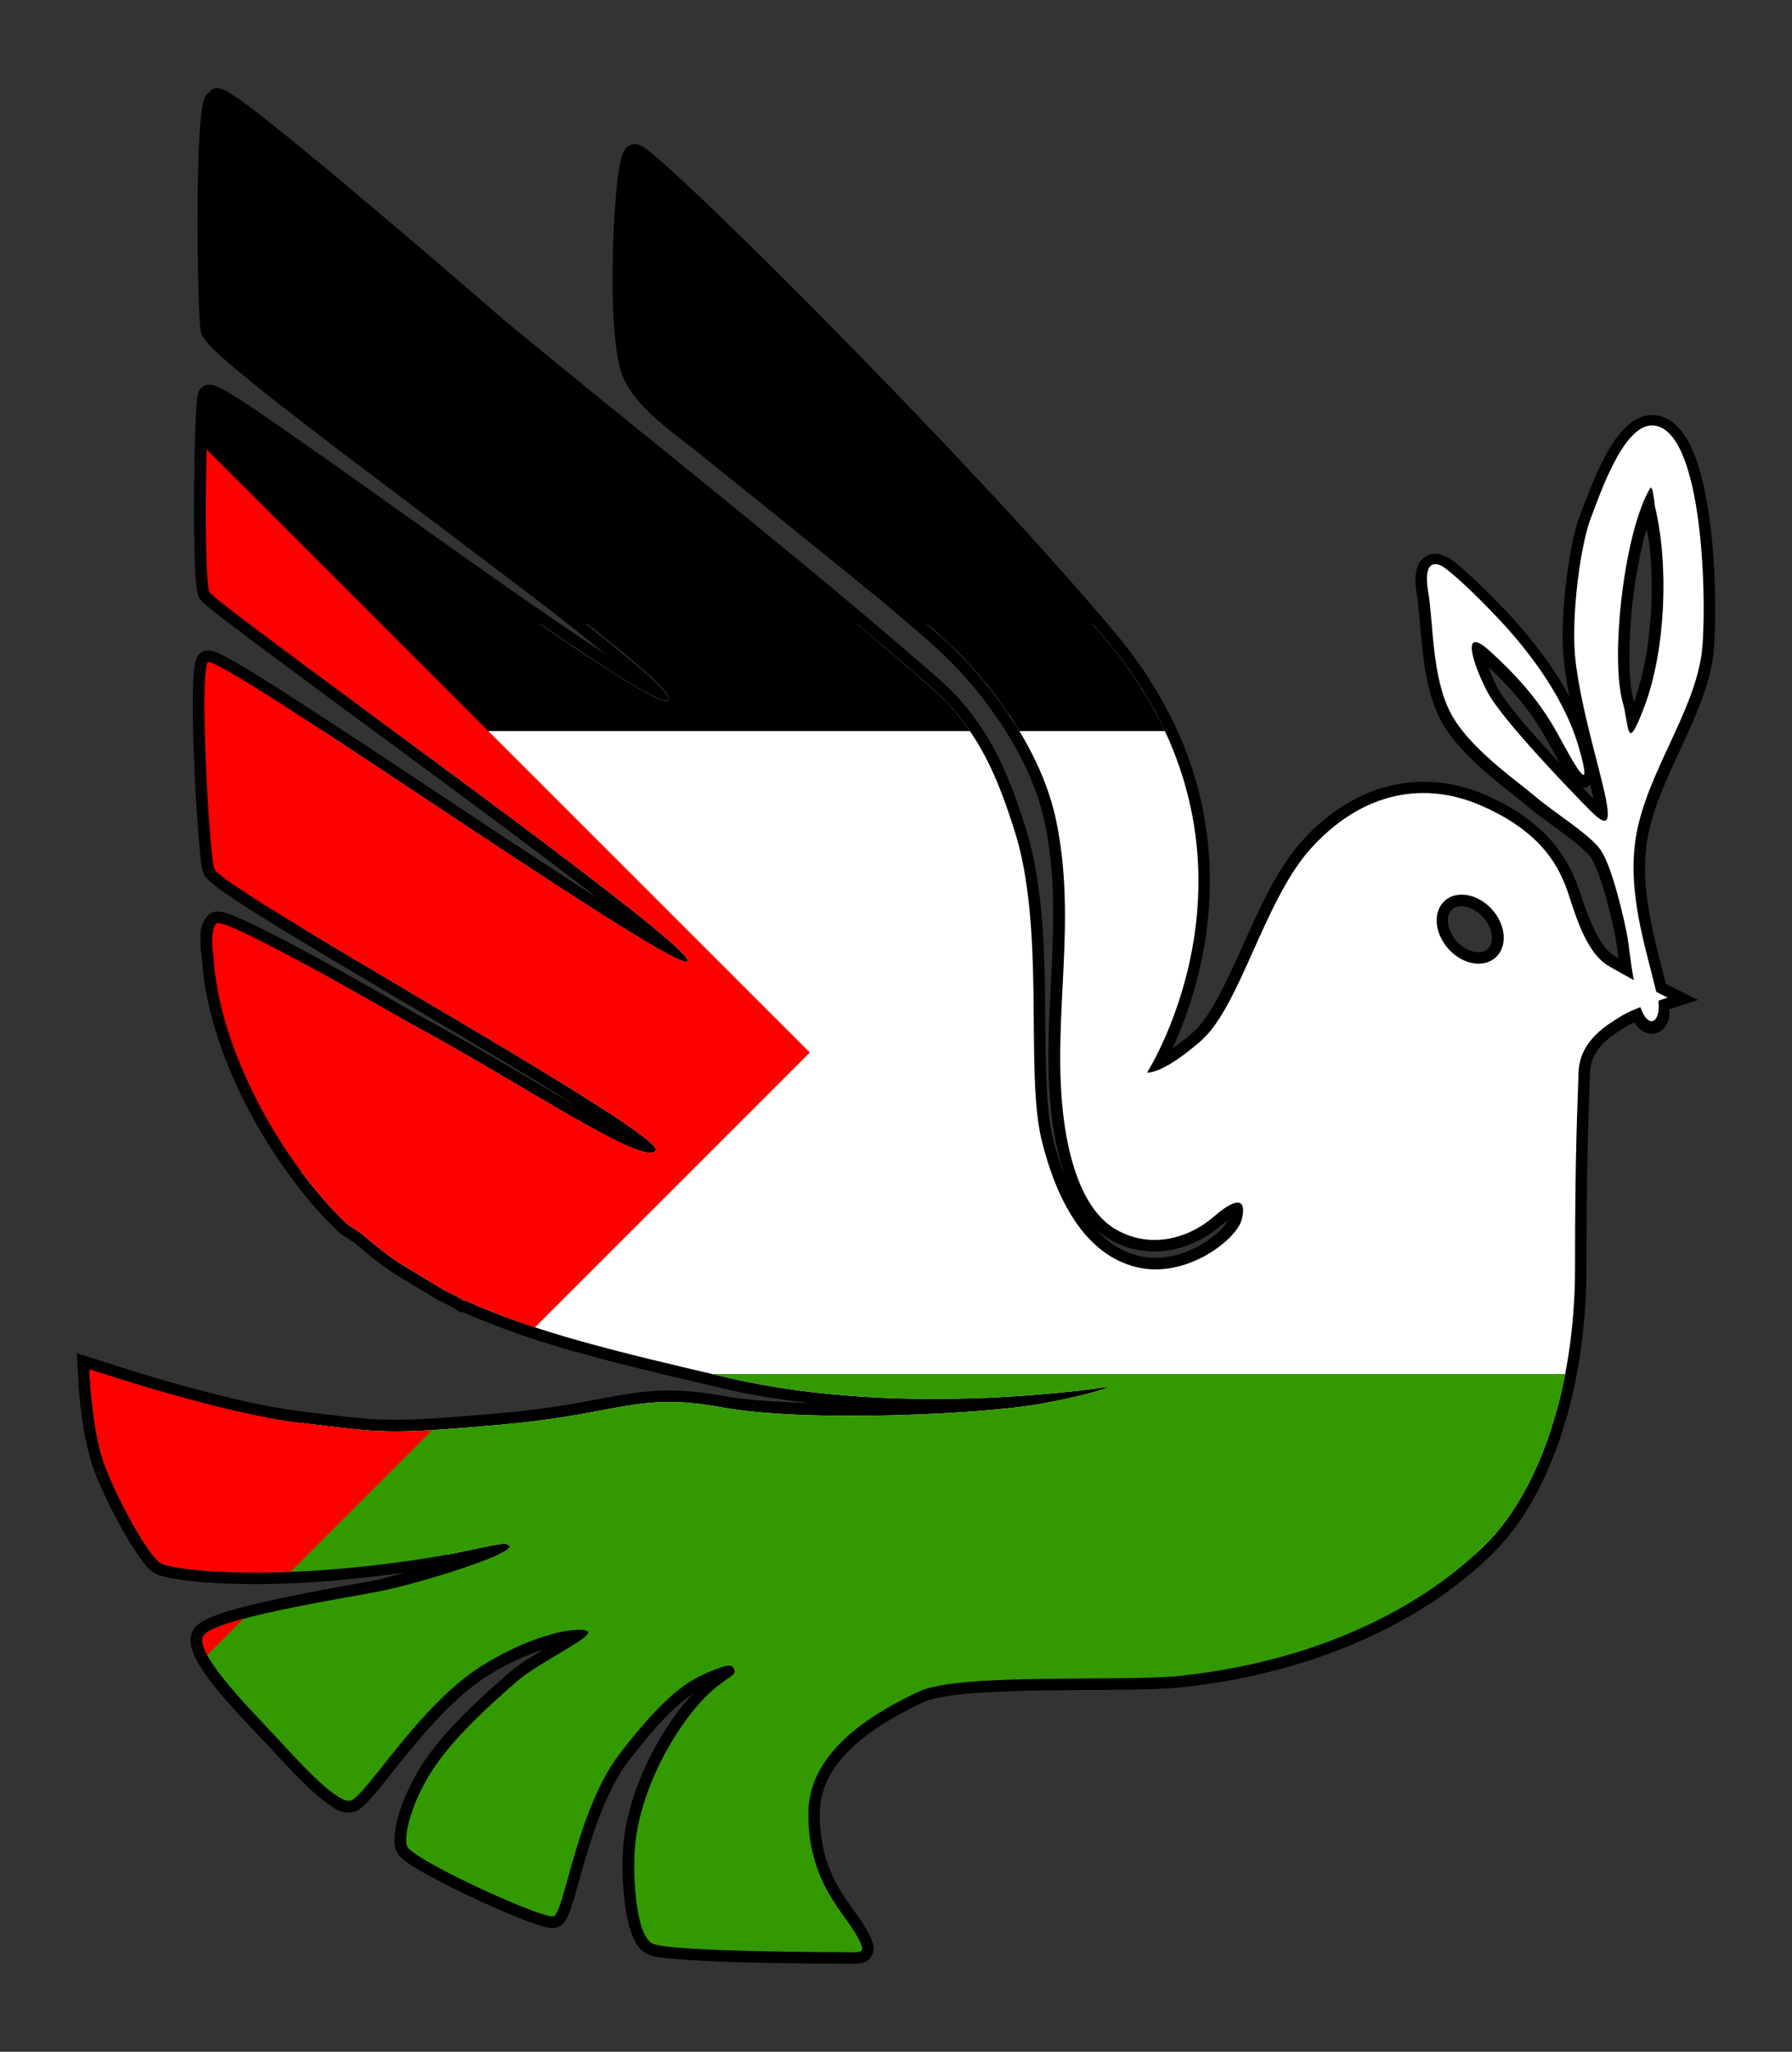 <?xml version="1.0" encoding="UTF-8" standalone="no"?>
<!-- Created with Inkscape (http://www.inkscape.org/) -->
<svg
    xmlns:inkscape="http://www.inkscape.org/namespaces/inkscape"
    xmlns:rdf="http://www.w3.org/1999/02/22-rdf-syntax-ns#"
    xmlns="http://www.w3.org/2000/svg"
    xmlns:xlink="http://www.w3.org/1999/xlink"
    xmlns:ns1="http://sozi.baierouge.fr"
    xmlns:cc="http://creativecommons.org/ns#"
    xmlns:dc="http://purl.org/dc/elements/1.1/"
    xmlns:sodipodi="http://sodipodi.sourceforge.net/DTD/sodipodi-0.dtd"
    id="svg8019"
    inkscape:version="0.48.4 r9939"
    viewBox="0 0 465.93 533.52"
    version="1.1"
    sodipodi:docname="free_palestine_87.svg"
  >
  <rect x="0" y="0" width="465.93" height="533.52" fill="#333333" stroke="none"/>
  <sodipodi:namedview
      id="base"
      bordercolor="#666666"
      inkscape:pageshadow="2"
      inkscape:window-y="26"
      fit-margin-left="0"
      pagecolor="#ffffff"
      fit-margin-top="0"
      inkscape:window-maximized="1"
      inkscape:zoom="0.99153315"
      inkscape:window-x="0"
      inkscape:window-height="748"
      showgrid="false"
      borderopacity="1.0"
      inkscape:current-layer="layer1"
      inkscape:cx="232.96477"
      inkscape:cy="266.75861"
      fit-margin-right="0"
      fit-margin-bottom="0"
      inkscape:window-width="1280"
      inkscape:pageopacity="0.0"
      inkscape:document-units="px"
  />
  <g
      id="layer1"
      inkscape:label="Layer 1"
      transform="translate(783.66 -87.913)"
      inkscape:groupmode="layer"
    >
    <g
        id="g9444"
        transform="translate(-1143.7 51.469)"
      >
      <path
          id="path9407"
          d="m1312.8 39.531c-0.267-0.02-0.718 0.05-1.438 0.375-0.373 0.169-0.488 0.468-0.75 0.719l-0.125-0.094 0.063 0.125c-0.249 0.248-0.615 0.463-0.75 0.688-0.552 0.917-0.651 1.495-0.813 2.219-0.423 1.9-0.669 4.495-0.875 7.75-0.658 10.409-0.637 27.213-0.344 38.906 0.147 5.845 0.328 10.187 0.625 12.375 0.163 1.201 0.584 1.683 0.969 2.219 0.385 0.535 0.825 1.04 1.344 1.594 0.509 0.544 1.103 1.144 1.812 1.812 0.702 0.661 1.512 1.399 2.375 2.156 3.46 3.038 8.245 6.921 13.969 11.406 4.487 3.516 9.621 7.468 15 11.562 1.482 1.128 2.883 2.189 4.406 3.344 7.075 5.362 14.576 11.015 22.062 16.656 3.737 2.816 7.461 5.632 11.125 8.406 3.674 2.782 7.282 5.504 10.75 8.156 3.481 2.662 6.819 5.203 9.969 7.656 1.62 1.261 3.104 2.456 4.625 3.656 2.565 2.025 4.613 3.731 6.812 5.531-0.558-0.365-1.077-0.713-1.656-1.094-4.164-2.738-8.792-5.868-13.75-9.281-8.417-5.796-17.663-12.294-26.938-18.875-7.338-5.206-14.63-10.431-21.5-15.312 0-0-0.029 0.001-0.031 0-0.019-0.014-0.043-0.017-0.062-0.031 0 0-0.027-0.029-0.031-0.031-3.379-2.401-6.656-4.763-9.781-6.969 0-0-0.029 0.001-0.031 0-0.016-0.009-0.117-0.07-0.219-0.125-3.083-2.175-5.985-4.215-8.687-6.094-2.764-1.922-5.286-3.683-7.563-5.219-1.113-0.751-2.163-1.472-3.156-2.125h-0.031l-0.031-0.031c-0-0-0.05-0.025-0.063-0.031-0.941-0.618-1.814-1.176-2.625-1.688-2.118-1.335-3.597-2.221-4.906-2.75v0.031c-0.208-0.086-0.433-0.211-0.844-0.312-0.26-0.064-0.66-0.215-1.531-0.062-0.116 0.02-0.399-0.227-1.469 0.656l-0.188 0.156-0.156 0.188c-0.52 0.596-0.544 0.743-0.687 1.312v0.031c-0.262 1.078-0.304 1.966-0.406 3.531-0.204 3.141-0.36 8.061-0.469 13.594-0.054 2.758-0.105 5.652-0.125 8.594-0.039 5.87 0.01 11.753 0.156 16.5 0.036 1.181 0.073 2.304 0.125 3.344 0.021 0.426 0.048 0.688 0.063 0.938-0.016-0.263-0.024-0.216 0 0.188 0.065 1.047 0.126 2.06 0.219 2.906 0-0.03 0.032 0.115 0.063 0.375 0.045 0.37 0.079 0.527 0.062 0.406 0.054 0.407 0.1 0.777 0.188 1.188 0.035 0.166 0.048 0.413 0.219 0.906 0.193 0.56 0.502 0.909 0.688 1.125 0.01 0.012-0.01 0.02 0 0.031 0.01 0.01 0.148 0.167 0.031 0.031 0.19 0.22 0.338 0.338 0.344 0.344 0.01 0.01 0.083 0.088 0.188 0.188l0.031 0.031c0.173 0.161 0.242 0.215 0.281 0.25 0.146 0.133 0.395 0.345 0.688 0.594 0.01 0.006 0.023 0.024 0.031 0.031 0.01-0.001 0.01 0.011 0.031 0.031 0.057 0.051 0.074 0.093 0.188 0.188h0.031v0.031c0.271 0.221 0.484 0.378 0.594 0.469 0.951 0.78 2.073 1.677 3.625 2.875h0.031v0.031c0 0 0.051 0.025 0.062 0.031 0-0 0.051 0.025 0.063 0.031 0.019 0.011 0.037 0.016 0.062 0.031 1.495 1.152 3.176 2.43 5.094 3.875 0.409 0.309 0.813 0.646 1.406 1.094 0.013 0.01 0.018 0.021 0.031 0.031 0.407 0.313 0.764 0.565 1.094 0.812 0.686 0.514 1.36 0.983 1.969 1.438 1.55 1.158 3.023 2.257 4.781 3.562 1.214 0.904 2.332 1.713 3.563 2.625v0.031c0.599 0.443 1.308 0.964 1.906 1.406 1.403 1.039 2.527 1.898 4.062 3.031 3.598 2.656 6.854 5.044 10.781 7.938 0.722 0.532 1.404 1.031 2.125 1.562 14.273 10.517 29.982 22.104 43.844 32.531 0.699 0.526 1.442 1.064 2.062 1.531 2.877 2.17 5.751 4.347 8.406 6.375 2.021 1.544 3.974 3.052 5.844 4.5-1.665-1.069-3.258-2.084-5.062-3.25-0.274-0.177-0.391-0.238-0.312-0.188-2.527-1.634-5.196-3.384-7.906-5.156-3.664-2.396-7.55-4.954-11.406-7.5-2.661-1.757-5.276-3.507-8-5.312-4.234-2.805-8.262-5.458-12.469-8.25-5.235-3.473-10.366-6.89-15.313-10.156-0.207-0.136-0.407-0.273-0.656-0.438-3.11-2.053-5.893-3.86-8.781-5.75-2.017-1.32-3.848-2.505-5.719-3.719-1.504-0.977-3.109-2.024-4.531-2.938-0.343-0.22-0.606-0.393-0.969-0.625-2.558-1.638-4.839-3.085-6.969-4.406-0.789-0.49-1.5-0.937-2.219-1.375-0.399-0.244-0.744-0.439-1.156-0.688-0.382-0.23-0.594-0.332-0.719-0.406-0.749-0.447-1.488-0.896-2.156-1.281-0.365-0.21-0.67-0.374-1.062-0.594-0.386-0.215-0.873-0.5-1.344-0.75-0.534-0.284-0.584-0.319-0.156-0.094-0.614-0.324-1.146-0.594-1.781-0.875-0.205-0.092-0.364-0.176-0.469-0.219-0.312-0.127-0.441-0.151-0.375-0.125-0.01-0.003-0.024 0.003-0.031 0-0.152-0.056-0.326-0.116-0.594-0.188h-0.031v-0.031c0.01 0.001-0.118-0.008-0.219-0.031-0.045-0.011-0.035-0.02-0.094-0.031v0.031c-0.245-0.053-0.642-0.141-1.156-0.094-0.042 0.004-0.051-0.005-0.094 0-0.103 0.021-0.096 0.006-0.344 0.062h-0.062-0.031c-0.867 0.222-1.576 0.706-2.062 1.688-0.134 0.272-0.297 0.628-0.406 1.031-0.01 0.018 0 0.013 0 0.031-0.099 0.363-0.117 0.632-0.156 0.844h-0.031v0.031c0.062-0.35 0.043-0.306-0.031 0.125v0.031 0.031c-0.054 0.348-0.057 0.446-0.031 0.281-0.427 2.783-0.49 7.039-0.438 12.344 0.014 1.359 0.028 2.829 0.063 4.312 0-0.073-0.01-0.007 0 0.219 0.175 7.332 0.59 15.585 1.062 22.406 0.236 3.41 0.47 6.472 0.719 8.875s0.413 3.927 0.812 5.281c0.344 1.166 0.782 1.452 1.188 1.875s0.848 0.822 1.375 1.25c1.054 0.856 2.429 1.846 4.125 3 3.393 2.307 8.051 5.262 13.594 8.656 11.085 6.788 25.647 15.338 40.062 23.875 2.745 1.626 5.493 3.241 8.188 4.844 4.406 2.619 8.739 5.227 12.875 7.719 0.659 0.397 1.397 0.847 2.062 1.25 2.574 1.556 5.146 3.097 7.531 4.562 1.979 1.217 3.915 2.433 5.719 3.562 0.157 0.099 0.306 0.211 0.469 0.312-0.178-0.102-0.258-0.147-0.438-0.25-12.011-6.891-27.3-16.26-41.5-23.875v-0.031s-0.094-0.031-0.094-0.031c-0.083-0.048-12.086-7.041-24.438-13.812-6.197-3.398-12.446-6.72-17.344-9.094-2.449-1.187-4.538-2.127-6.219-2.75-0.841-0.311-1.573-0.546-2.344-0.688-0.386-0.071-0.775-0.14-1.344-0.094-0.569 0.046-1.519 0.188-2.344 1.156-2.08 2.443-1.846 5.06-1.781 7.219 0.059 1.972 0.295 3.349 0.344 3.625 0.01 0.112 0.024 0.231 0.031 0.344 1.252 20.25 12.289 43.261 25.844 60.312 0.201 0.252 0.348 0.451 0.438 0.562 1.951 2.425 3.945 4.746 6 6.906 0.154 0.162 0.208 0.21 0.156 0.156 0.522 0.547 1.044 1.044 1.562 1.562 0.531 0.531 1.071 1.067 1.625 1.594l0.188 0.188 0.219 0.156 3.719 2.438c3.09 2.705 6.26 5.196 9.531 7.469l0.094 0.062 0.063 0.062 11.781 7.125 0.094 0.031 0.062 0.031c1.204 0.629 2.444 1.231 3.656 1.812l1.281 0.844 0.844 0.531 0.688-0.031c0.93 0.418 1.857 0.823 2.781 1.219 2.084 0.895 4.233 1.736 6.406 2.562 0.498 0.189 1.013 0.372 1.531 0.562 2.239 0.829 4.51 1.659 6.875 2.438 14.324 4.714 30.825 8.6 50.781 13.25 7.215 1.681 14.536 2.763 21.812 3.625-8.563-0.259-16.529-0.764-22.406-1.844-11.325-2.08-18.556-1.603-26.437-0.281-7.882 1.322-16.453 3.414-31.594 4.75-13.319 1.175-20.916 1.691-26.875 1.719-0.011 0-0.021-0-0.031 0-0.853 0.002-1.666-0.013-2.5-0.031-1.594-0.034-3.117-0.079-4.656-0.188-0.447-0.032-0.452-0.03-0.031 0 0.015 0.001-0.208-0.033-0.594-0.062-1.212-0.093-2.404-0.187-3.625-0.312-0.192-0.02-0.379-0.04-0.594-0.062-0.995-0.105-2.074-0.241-3.219-0.375-0.831-0.097-1.565-0.177-2.438-0.281h-0.031c-0.033-0.003-0.01 0.002-0.031 0 0-0-0.025 0.001-0.031 0-1.087-0.13-2.419-0.292-3.625-0.438-1.107-0.134-1.946-0.252-3.25-0.406-0.06-0.007-0.044 0.006-0.094 0-0.291-0.034-0.421-0.061-0.406-0.062-1.969-0.241-4.065-0.549-6.25-0.938-0.473-0.084-0.996-0.187-1.5-0.281-0.01-0.002-0.022 0.002-0.031 0-3.018-0.568-6.154-1.229-9.312-1.969-1.359-0.317-2.747-0.68-4.156-1.031-4.731-1.179-9.363-2.431-13.625-3.656-0.012-0.004-0.019 0.004-0.031 0-6.536-1.886-12.048-3.636-15.188-4.656-1.746-0.567-3.844-1.25-3.844-1.25l-4.16-1.344 0.219 4.344s0.053 1.014 0.156 2.562c0.001 0.008-0.001 0.023 0 0.031 0.041 0.682 0.064 1.363 0.156 2.5v0.031c0.021 0.242 0.034 0.278 0.031 0.25 0.258 3.125 0.71 7.328 1.469 11.5h0.031v0.031c0.001 0.005 0 0.031 0 0.031h-0.031c0.105 0.574 0.241 1.095 0.344 1.594v0.031c0.159 0.784 0.341 1.591 0.531 2.375 0.144 0.587 0.312 1.169 0.469 1.719v0.031c0.01 0.03 0.023 0.064 0.031 0.094h-0.031c0.014 0.058-0.018 0.03 0 0.094l0.031 0.031c0.185 0.638 0.371 1.256 0.563 1.812 1.591 4.615 4.527 10.842 7.562 16.312 1.518 2.735 3.072 5.243 4.5 7.281 1.428 2.038 2.394 3.572 4.375 4.656 0.649 0.355 1.208 0.53 1.875 0.719 0.01 0.003 0.022-0.003 0.031 0 0.379 0.108 0.76 0.191 1.156 0.281 0.547 0.124 1.075 0.219 1.594 0.312 2.73 0.496 6.558 0.924 11.406 1.188-0.237-0.012-0.151 0.009 0.281 0.031 0.488 0.026 0.927 0.042 1.406 0.062 1.34 0.058 2.681 0.096 4.156 0.125 0.146 0.003 0.174 0.002 0.094 0 0.141 0.003 0.163 0.002 0.063 0 1.911 0.037 3.972 0.053 6.125 0.031 2.234-0.023 4.585-0.092 7.031-0.188 8.44-0.33 18.504-1.269 29.531-2.781-2.499 0.655-5.492 1.6-7.375 1.969-6.076 1.189-23.552 4.003-35.281 7.156-1.449 0.389-2.855 0.778-4.125 1.188-0.022 0.007-0.01-0.008-0.031 0-0.674 0.218-1.266 0.438-1.781 0.625-0.584 0.214-1.153 0.441-1.656 0.656-0.283 0.121-0.61 0.287-0.937 0.438-0.075 0.035-0.141 0.056-0.219 0.094-0.121 0.05-0.263 0.117-0.281 0.125 0 0.001-0.031-0-0.031 0-0.531 0.276-0.986 0.555-1.312 0.781-0.387 0.268-0.787 0.563-1.219 1.031-0.147 0.159-0.242 0.301-0.312 0.406-0.055 0.081-0.051 0.077-0.125 0.188l-0.031 0.031c-0.015 0.022-0.015 0.008-0.031 0.031v0.031c-0.079 0.121-0.264 0.33-0.469 0.875-0.753 2.005-0.262 3.833 0.438 5.531 0.01 0.013-0.01 0.018 0 0.031 0.01 0.013 0.026 0.018 0.031 0.031 0.01 0.013-0.01 0.018 0 0.031 0.244 0.58 0.513 1.125 0.781 1.625 3.65 6.806 12.225 15.363 18.25 21.781 2.171 2.312 6.107 6.721 10.031 10.5 1.962 1.889 3.915 3.616 5.781 4.938s3.485 2.644 6.25 2.188c1.85-0.306 2.533-1.172 3.469-2.062 0.935-0.89 1.914-1.98 3-3.281 2.173-2.602 4.761-5.983 7.75-9.656 5.977-7.347 13.528-15.776 21.281-20.594 5.409-3.361 10.195-5.338 14.344-6.719-3.248 1.943-6.587 3.989-9.031 6.125-8.601 7.515-18.246 16.303-23.75 25.781-2.702 4.654-4.409 9.009-5.281 12.562-0.436 1.777-0.659 3.346-0.687 4.75-0.029 1.404-0.041 2.652 1 4.125l0.125 0.188 0.156 0.156c1.789 1.866 4.494 3.387 8.125 5.375s8.012 4.156 12.344 6.156c4.332 2 8.605 3.845 12.031 5.156 1.713 0.656 3.192 1.169 4.438 1.531 0.623 0.181 1.199 0.342 1.75 0.438 0.551 0.096 0.979 0.253 2.031 0 1.267-0.304 1.857-1.038 2.25-1.562 0.393-0.525 0.634-0.996 0.875-1.531 0.482-1.07 0.893-2.327 1.344-3.812 0.901-2.97 1.921-6.865 3.188-11.156 2.533-8.583 6.145-18.741 11.312-25.438 8.037-10.414 12.846-14.842 16.781-17.406-0.972 1.026-1.871 1.866-2.938 3.219-7.401 9.387-14.7 23.808-15.437 38-0.191 3.684-0.093 9.159 0.625 14.219 0.359 2.53 0.854 4.949 1.656 7.062s1.855 4.165 4.125 5.281c1.446 0.711 2.542 0.748 4.281 0.969 1.74 0.221 3.871 0.406 6.313 0.562 4.883 0.313 10.951 0.544 16.937 0.688 11.974 0.288 23.649 0.281 24.844 0.281 0.778 0 1.519 0.046 2.406-0.031 0.887-0.077 2.495-0.28 3.469-1.938s0.466-3.112 0.031-4.219c-0.434-1.106-1.057-2.249-2-3.781-4.056-6.592-11.5-13.156-11.5-29.062 0-7.366 3.929-13.216 9.438-18.094 5.508-4.878 12.492-8.535 17.687-10.969 1.815-0.85 6.353-1.713 11.938-2.188 5.585-0.474 12.323-0.68 19.219-0.781 13.791-0.203 28.035 0.039 35.875-0.812 41.496-4.506 68.233-21.765 81.812-35.812 0.606-0.626 1.184-1.259 1.75-1.906 0.257-0.294 0.547-0.62 0.812-0.938 0.349-0.417 0.628-0.806 0.906-1.156 0.024-0.03 0.146-0.162 0.312-0.375 0.428-0.548 0.902-1.127 1.375-1.781 0.335-0.464 0.663-0.945 1-1.438 0.209-0.305 0.41-0.628 0.594-0.906 0.176-0.266 0.372-0.547 0.562-0.844 0.356-0.557 0.665-1.091 0.969-1.594-0.104 0.172-0.059 0.119 0.125-0.188 0.466-0.777 0.93-1.57 1.375-2.375 0.265-0.478 0.517-0.965 0.75-1.406 0.208-0.395 0.449-0.81 0.688-1.281 0.166-0.329 0.256-0.574 0.312-0.688 0.33-0.665 0.689-1.386 1.031-2.125 0.157-0.339 0.172-0.393 0.063-0.156 0.853-1.85 1.643-3.771 2.406-5.75 0.028-0.073 0.125-0.252 0.219-0.5 0.327-0.862 0.654-1.724 0.969-2.625 0.36-1.029 0.655-2.044 0.969-3.031v-0.031c-0.037 0.121-0.001-0.003 0.031-0.094h0.031c-0.01 0.011-0.023 0.009 0-0.062 0.014-0.044-0.012-0.021 0-0.062 0.338-1.071 0.683-2.13 1-3.25-0.159 0.559-0.126 0.482 0.063-0.188 0.297-1.055 0.601-2.133 0.875-3.219 0.362-1.434 0.691-2.882 1-4.312 0.156-0.722 0.295-1.468 0.438-2.188 0.01-0.052 0.045-0.188 0.094-0.438 1.708-8.772 2.656-18.302 2.656-28.344 0-31.491 0.678-41.941 0.906-50.594 0.18-6.852 6.045-10.032 9.844-12.406 0.352-0.22 1.152-0.543 1.719-0.812 0.33 0.531 0.657 1.035 1.094 1.469 1.118 1.111 3.201 1.917 4.938 1.188s2.499-2.191 2.906-3.562c0.226-0.761 0.124-1.681 0.156-2.531 0.065-0.021 0.438-0.156 0.438-0.156l7-2.25-6.562-3.281s-1.015-0.535-1.812-0.938c-2.832-11.521-7.055-24.962-4.719-38 1.566-8.737 6.074-17.568 10.188-26.625l0.031-0.031v-0.031c2.159-4.756 4.213-9.565 5.562-14.531v-0.031c-0.077 0.284-0.049 0.232 0.063-0.188 0.177-0.658 0.364-1.349 0.531-2.094 0.043-0.188 0.067-0.312 0.094-0.438v-0.031c0.093-0.436 0.136-0.789 0.188-1.062 0.095-0.502 0.2-1.001 0.281-1.531 0.107-0.697 0.203-1.515 0.281-2.406 0.038-0.44 0.065-0.951 0.094-1.375 0.037-0.553 0.065-1.158 0.094-1.75 0.01-0.199 0.022-0.458 0.031-0.688 0.036-0.845 0.072-1.77 0.094-2.75 0-0.212 0-0.29 0-0.281 0.107-5.319-0.011-12.001-0.562-18.844-0.344-4.273-0.874-8.597-1.594-12.688-0.287-1.634-0.608-3.236-0.969-4.781-0.365-1.559-0.78-3.04-1.219-4.438-0.221-0.705-0.44-1.419-0.688-2.094-0.481-1.312-1.002-2.578-1.625-3.781-1.825-3.523-4.359-6.473-8.062-7.25-0.743-0.156-1.556-0.205-2.375-0.125-0.635 0.061-1.174 0.177-1.625 0.312v0.031c0.04-0.013-0.125-0.003-0.469 0.125-0.659 0.238-0.707 0.296-0.188 0.094-0.32 0.124-0.658 0.287-1 0.469-0.293 0.156-0.604 0.34-0.938 0.562v-0.031c-0.282 0.188-0.485 0.362-0.625 0.469-0.232 0.176-0.463 0.335-0.656 0.5v0.031c-0.033 0.028-0.106 0.089-0.25 0.219 0.138-0.124 0.029-0.073-0.25 0.188-0.214 0.2-0.333 0.364-0.406 0.438-0.228 0.229-0.423 0.411-0.562 0.562v0.031c-0.203 0.221-0.352 0.395-0.469 0.531-0.271 0.317-0.285 0.352-0.094 0.125l-0.031 0.031c-0.438 0.522-0.912 1.093-1.375 1.75-0.446 0.632-0.862 1.281-1.281 1.969-0.421 0.691-0.836 1.417-1.219 2.125-0.183 0.339-0.34 0.659-0.531 1.031-0.197 0.382-0.383 0.76-0.562 1.125-0.36 0.733-0.728 1.479-1.062 2.219-0.217 0.478-0.411 0.943-0.625 1.438-0.419 0.97-0.838 1.986-1.219 2.938-0.113 0.283-0.17 0.455-0.187 0.5-0.47 1.188-0.94 2.363-1.344 3.438-0.022 0.051-0.054 0.083-0.094 0.188v0.031c-0.418 1.115-0.793 2.119-1.094 2.906-0.544 1.423-1.028 3.175-1.5 5.219-0.473 2.048-0.914 4.378-1.312 6.906-0.13 0.824-0.253 1.669-0.375 2.562v0.031l-0.031 0.062v0.062h0.031c-0.018 0.132-0.045 0.274-0.063 0.406-0.329 2.481-0.617 5.058-0.812 7.656-0.138 1.843-0.232 3.709-0.281 5.531-0.015 0.56-0.027 1.121-0.031 1.688-0 0.012 0 0.019 0 0.031 0 0.296 0 0.563 0 0.781 0 0.067-0 0.167 0 0.25 0 0.116-0.001 0.236 0 0.406 0.014 2.535 0.154 4.948 0.438 7.188 0.22 1.735 0.477 3.482 0.781 5.219 0.169 0.952 0.373 1.919 0.563 2.875-0.261-0.487-0.533-0.978-0.813-1.469-0.176-0.31-0.37-0.713-0.625-1.156-0.176-0.298-0.345-0.545-0.469-0.75-0.193-0.319-0.26-0.432-0.188-0.312-0.254-0.418-0.512-0.807-0.75-1.188-0.163-0.258-0.324-0.555-0.531-0.875h-0.031c-0.01-0.015 0.01-0.017 0-0.031-0.264-0.408-0.54-0.828-0.844-1.281-0.614-0.916-1.234-1.826-1.875-2.719-0.035-0.048-0.113-0.174-0.281-0.406-0.665-0.918-1.329-1.741-1.938-2.531-0.383-0.498-0.774-0.989-1.156-1.469-0.125-0.157-0.195-0.271-0.25-0.344 0 0.002-0.03-0.03-0.031-0.031-0.179-0.222-0.247-0.292-0.188-0.219-0.033-0.042-0.019-0.04-0.063-0.094-0.056-0.069-0.058-0.051-0.094-0.094-0.094-0.118-0.161-0.219-0.156-0.219-0.395-0.492-0.824-0.988-1.281-1.531v-0.031c-0.019-0.022-0.02 0.012-0.031 0 0 0 0.01-0.022 0-0.031-0.429-0.509-0.838-0.968-1.219-1.406-0.287-0.33-0.319-0.352-0.094-0.094-0.27-0.31-0.571-0.682-0.938-1.094-0.115-0.128-0.222-0.243-0.312-0.344-0.81-0.903-1.541-1.72-2.25-2.469-1.561-1.648-3.058-3.15-4.438-4.531-1.371-1.373-2.629-2.636-3.812-3.75h-0.031v0.031c0-0.002-0.027 0.002-0.031 0-0.112-0.062-0.369-0.212-0.719-0.406 0.367 0.195 0.75 0.375 0.75 0.375-0.535-0.503-0.993-0.918-1.531-1.406-1.092-0.991-2.149-1.943-3.062-2.688-0.451-0.367-0.862-0.67-1.219-0.938-0.312-0.234-0.635-0.446-0.938-0.625h-0.031v-0.031h-0.031v-0.031c-0.065-0.036-0.094-0.001-0.156-0.031-0.22-0.127-0.453-0.277-0.75-0.406-0.318-0.138-0.666-0.269-1.094-0.375-0.29-0.072-0.704-0.175-1.25-0.188-0.348-0.008-0.853-0.009-1.531 0.188 0-0.001-0.034 0-0.031 0-0.091 0.024-0.325 0.099-0.656 0.25v0.031c0.01-0.009 0.01-0.019-0.031 0-0.471 0.23-0.748 0.475-0.781 0.5-0.078 0.059-0.244 0.188-0.469 0.406-0.01 0.009-0.022-0.009-0.031 0-0.015 0.014-0.039 0.064-0.125 0.156-0.039 0.041-0.199 0.216-0.406 0.5-0.014 0.019-0.016 0.011-0.031 0.031-0.048 0.069-0.054 0.068-0.094 0.125-0.3 0.45-0.406 0.763-0.469 0.906-0.138 0.314-0.216 0.537-0.281 0.75-0.076 0.25-0.132 0.532-0.187 0.812-0.057 0.296-0.077 0.493-0.094 0.625v0.031c-0.049 0.398-0.084 0.781-0.094 1.188-0.01 0.264-0.012 0.586 0 0.938 0.01 0.197 0 0.483 0.031 0.875 0.042 0.528 0.125 0.751 0.125 0.75 0.046 0.407 0.066 0.987 0.188 1.688 0.085 0.489 0.187 0.97 0.25 1.438 0.063 0.463 0.09 0.986 0.156 1.594 0 0.002 0.01 0.134 0.031 0.344 0.234 2.202 0.445 4.671 0.688 7.344 0.128 1.406 0.296 2.874 0.469 4.344 0.039 0.328 0.073 0.682 0.125 1.094 0.034 0.273 0.067 0.516 0.094 0.719 0.043 0.327 0.072 0.442 0.063 0.375v0.031c0.041 0.298 0.08 0.57 0.125 0.875 0.056 0.385 0.102 0.835 0.188 1.344-0.012-0.069 0 0.049 0.031 0.219v0.031c0.081 0.471 0.196 0.865 0.25 1.156 0.098 0.517 0.182 1.088 0.312 1.688 0.086 0.397 0.193 0.785 0.281 1.156 0.032 0.131 0.051 0.205 0.063 0.25 0.063 0.258 0.105 0.421 0.125 0.5 0.022 0.086 0.047 0.227 0.094 0.406 0.06 0.225 0.107 0.417 0.156 0.594 0.069 0.25 0.161 0.571 0.281 0.969 0.079 0.259 0.132 0.428 0.156 0.5v0.031c0.272 0.856 0.601 1.722 0.938 2.562 0.113 0.282 0.155 0.386 0.125 0.312 0.056 0.136 0.14 0.341 0.25 0.594 0.289 0.662 0.597 1.333 0.969 2.031 2.716 5.105 7.215 9.602 11.594 13.438 4.379 3.836 8.712 7.029 10.938 8.938 2.654 2.277 6.288 4.781 9.562 7.219s6.205 4.994 7.031 6.219c1.021 1.513 2.721 6.145 3.937 10.562 1.216 4.417 2.152 8.851 2.469 10.594 0.171 0.942 0.498 3.289 0.719 4.969-0.366-0.215-0.895-0.491-1.219-0.688-3.627-2.208-6.631-9.637-8.875-16.594-2.368-7.341-7.691-17.959-24.625-25.25-17.317-7.456-34.769-2.215-47.562 12-6.59 7.323-11.194 17.814-15.531 27.5-4.338 9.686-8.579 18.569-12.75 22.219-2.156 1.887-3.865 3.15-5.406 4.219 6.712-14.603 17.631-47.642 0.688-83.844v-0.031h-0.031c0.001 0.002-0-0.031 0-0.031-0.01-0.013-0.025 0.013-0.031 0-0.01-0.015 0.01-0.017 0-0.031-0.01-0.023-0.015-0.083-0.094-0.25-0.398-0.843-0.842-1.695-1.281-2.562-0.022-0.044-0.01-0.021-0.031-0.062-0.014-0.026-0.018-0.006-0.031-0.031-0.403-0.793-0.812-1.524-1.188-2.219 0.017 0.031-0.041-0.143-0.219-0.469-0.057-0.105-0.116-0.214-0.187-0.344-0.43-0.78-0.861-1.541-1.313-2.312-0.085-0.145-0.236-0.412-0.437-0.75-0.263-0.44-0.433-0.659-0.469-0.719-0.229-0.377-0.463-0.802-0.719-1.219h-0.031c-0.385-0.617-0.779-1.233-1.156-1.812-0.153-0.234-0.323-0.548-0.563-0.906-1.704-2.563-3.568-5.118-5.594-7.688-0.001-0.001-0.084-0.127-0.281-0.375-0.722-0.908-1.473-1.8-2.219-2.688-1.101-1.309-2.222-2.653-3.375-4-0.184-0.215-0.327-0.371-0.438-0.5-6.558-7.646-14.01-16.045-21.938-24.688-6.341-6.913-12.965-13.982-19.656-21.031-6.692-7.051-13.451-14.065-20.031-20.812-6.58-6.747-12.996-13.247-19-19.25-9.005-9.003-17.095-16.883-23.5-22.969-3.276-3.112-5.942-5.548-8.219-7.594-0.648-0.583-1.442-1.343-2.125-1.938h-0.031v-0.031l-0.031-0.031c-0-0-0.079-0.055-0.094-0.062-0.582-0.505-1.135-0.971-1.625-1.375-1.057-0.872-1.742-1.422-2.625-1.906-0.018-0.01-0.014-0.022-0.031-0.031-0.13-0.07-0.278-0.123-0.281-0.125 0.227 0.084 0.268 0.029-0.5-0.219-0.064-0.021-0.18-0.073-0.438-0.125s-0.633-0.305-1.781 0.156c-1.032 0.415-1.375 1.013-1.625 1.406-0.25 0.394-0.381 0.711-0.5 1.031-0.238 0.641-0.403 1.298-0.563 2.062-0.32 1.527-0.621 3.485-0.875 5.844-0.127 1.185-0.234 2.478-0.344 3.812-0.22 2.687-0.395 5.651-0.531 8.781-0.136 3.129-0.225 6.411-0.25 9.688-0.025 3.274 0.01 6.542 0.125 9.656 0.116 3.12 0.304 6.093 0.594 8.75 0.071 0.646 0.162 1.259 0.25 1.906 0.171 1.255 0.362 2.441 0.594 3.531 0.346 1.628 0.747 3.047 1.344 4.312 1.251 2.654 3.034 5.018 5.031 7.156 4.393 4.703 9.921 8.498 14.437 12.156 5.589 4.527 11.807 9.481 18.094 14.531 6.274 5.04 12.618 10.182 18.625 15.062 0 0 0.029 0.03 0.031 0.031 0 0.001 0.029-0.001 0.031 0 2.989 2.428 5.878 4.798 8.625 7.062 0.01 0.005 0.025-0.005 0.031 0 0 0.001 0.055 0.028 0.062 0.031 0.01 0.004 0.05 0.025 0.063 0.031 2.701 2.228 5.238 4.414 7.594 6.406 1.779 1.504 3.303 2.81 4.812 4.125 1.134 0.989 2.246 1.967 3.219 2.844 0.332 0.3 0.682 0.612 0.969 0.875 0.747 0.686 1.529 1.418 2.094 1.969 1.242 1.211 2.516 2.526 3.813 3.938 0.141 0.154 0.272 0.293 0.375 0.406 0.511 0.562 1.012 1.148 1.562 1.781 0.262 0.301 0.459 0.505 0.563 0.625 0.476 0.556 0.96 1.107 1.437 1.688 0.253 0.307 0.469 0.604 0.688 0.875 0.414 0.514 0.827 1.017 1.25 1.562 0.27 0.348 0.536 0.717 0.844 1.125 0.125 0.166 0.204 0.262 0.219 0.281 0.274 0.365 0.556 0.731 0.844 1.125 0.01 0.007-0.01 0.025 0 0.031 0.321 0.449 0.642 0.93 1 1.438 0.299 0.424 0.603 0.822 0.875 1.219-0.178-0.254-0.078-0.125 0.094 0.125 0 0.007-0.01 0.024 0 0.031 0.602 0.883 1.186 1.727 1.719 2.562 0.373 0.585 0.752 1.209 1.156 1.875-0.016-0.027 0.051 0.086 0.094 0.156 0.026 0.044 0.011 0.015 0.063 0.094 4.156 6.898 7.514 14.463 9.125 22.125 5.359 25.484-1.076 49.709 1.719 75.562 0.574 5.307 1.76 11.239 3.719 16.812-1.318-3.316-2.449-6.823-3.344-10.469-2.003-8.163-1.803-21.904-2-36.656-0.197-14.752-0.849-30.649-5.125-44.062-3.135-9.835-6.613-19.334-13.094-28.188-0.37-0.505-0.739-1.058-1.156-1.594-0.405-0.518-0.835-1.032-1.25-1.531-0.192-0.231-0.405-0.489-0.656-0.781-0.29-0.338-0.524-0.57-0.656-0.719-0.402-0.454-0.853-1.01-1.375-1.562h-0.031c-0.01-0.011-0.021-0.021-0.031-0.031-0.463-0.489-0.931-0.965-1.406-1.438-0.202-0.201-0.478-0.458-0.781-0.75-0.325-0.313-0.597-0.547-0.781-0.719-0.49-0.457-1.008-0.956-1.594-1.469-2.503-2.196-5.101-4.403-7.687-6.625v-0.031c-0.528-0.451-1.085-0.921-1.688-1.438v-0.031c-0.053-0.045-0.05-0.025-0.094-0.062v0.031c-5.563-4.774-11.277-9.629-17.156-14.531-27.766-23.15-58.377-47.425-86.156-70.375l-0.063-0.062c-0.053-0.046-4.195-3.646-10.594-9.156-3.211-2.765-6.979-6.007-11.031-9.469-4.061-3.47-8.395-7.14-12.781-10.844-4.38-3.699-8.789-7.417-13-10.906-2.115-1.752-4.158-3.426-6.125-5.031-1.963-1.603-3.828-3.121-5.594-4.531-5.315-4.246-9.463-7.41-12.062-9v0.031c-0.37-0.227-0.709-0.472-1.219-0.719-0.437-0.211-0.867-0.408-1.562-0.5-0.027-0.004-0.108-0.105-0.375-0.125zm1.781 7.75c2.216 1.503 5.242 3.698 9.688 7.25 1.742 1.392 3.578 2.905 5.531 4.5 1.962 1.602 4.028 3.262 6.125 5 4.185 3.468 8.562 7.18 12.937 10.875 4.382 3.701 8.735 7.355 12.781 10.812 4.044 3.455 7.762 6.676 10.969 9.438 6.428 5.535 10.656 9.219 10.656 9.219l0.031 0.031h0.031c27.865 23.023 58.482 47.307 86.188 70.406 5.853 4.88 11.547 9.709 17.094 14.469 0.292 0.251 0.452 0.365 0.469 0.375 0.423 0.369 0.843 0.755 1.312 1.156 0.01 0.005 0.025-0.005 0.031 0 2.58 2.216 5.159 4.461 7.625 6.625 0.469 0.412 0.925 0.865 1.437 1.344 0.308 0.288 0.564 0.507 0.719 0.656 0.185 0.178 0.414 0.385 0.688 0.656 0.453 0.45 0.894 0.901 1.312 1.344h0.031v0.031l0.031 0.031c0 0.005 0.027-0.005 0.031 0 0 0.001 0.027 0.028 0.031 0.031 0.359 0.385 0.734 0.836 1.156 1.312 0.276 0.311 0.487 0.532 0.594 0.656 0.177 0.206 0.369 0.449 0.594 0.719 0.386 0.464 0.77 0.921 1.125 1.375 0.352 0.451 0.703 0.946 1.062 1.438 5.874 8.024 9.134 16.825 12.219 26.5 3.905 12.248 4.648 27.686 4.844 42.312 0.195 14.626-0.184 28.307 2.187 37.969 1.956 7.971 4.824 15.706 9.094 22.031 4.27 6.325 10.073 11.276 17.562 13.156 7.529 1.89 14.793-0.145 20.344-3.25 2.775-1.552 5.166-3.398 7-5.25 1.834-1.852 3.193-3.593 3.781-5.75 0.395-1.448 0.626-2.766 0.469-4.188-0.078-0.711-0.281-1.48-0.781-2.25-0.5-0.77-1.386-1.472-2.312-1.75-1.853-0.557-3.29 0.063-4.719 0.812-1.429 0.75-2.953 1.849-4.75 3.406-5.979 5.182-14.538 7.427-22.188 2.844-3.587-2.149-6.39-6.359-8.375-11.562-1.985-5.204-3.138-11.282-3.719-16.656-2.641-24.43 3.894-48.988-1.812-76.125-1.801-8.565-5.496-16.741-9.938-24.094l-0.031-0.062c0.01 0.003 0-0.01-0.031-0.062-0.011-0.017-0.014-0.003-0.031-0.031-0.386-0.636-0.778-1.309-1.219-2-0.619-0.971-1.254-1.885-1.844-2.75v-0.031c0.175 0.251 0.08 0.129-0.094-0.125-0.01-0.007 0.01-0.024 0-0.031-0.305-0.446-0.62-0.844-0.906-1.25-0.333-0.472-0.661-0.951-1.031-1.469v-0.031h-0.031c-0.292-0.4-0.563-0.803-0.875-1.219-0.114-0.152-0.191-0.247-0.219-0.281-0.01-0.011-0.023-0.02-0.031-0.031-0.276-0.365-0.559-0.748-0.875-1.156-0.434-0.559-0.863-1.13-1.313-1.688-0.264-0.328-0.519-0.625-0.75-0.906-0.501-0.609-0.995-1.193-1.5-1.781-0.27-0.315-0.483-0.529-0.594-0.656-0.544-0.625-1.078-1.239-1.656-1.875-0.148-0.163-0.266-0.318-0.375-0.438-1.369-1.489-2.738-2.865-4.062-4.156-0.632-0.616-1.434-1.373-2.219-2.094-0.324-0.298-0.708-0.646-1.031-0.938-1.007-0.908-2.129-1.901-3.281-2.906-1.53-1.333-3.075-2.666-4.875-4.188-2.382-2.014-4.979-4.215-7.75-6.5v0.031c0-0-0.03 0-0.031 0-0-0 0.001-0.031 0-0.031-2.751-2.268-5.651-4.652-8.656-7.094 0-0-0.03 0-0.031 0-0.01-0.002-0.1-0.051-0.125-0.062-6.002-4.876-12.33-9.999-18.594-15.031-6.292-5.055-12.492-10.02-18.062-14.531-4.779-3.871-10.098-7.583-13.844-11.594-1.702-1.823-3.072-3.723-3.969-5.625-0.278-0.59-0.617-1.641-0.906-3-0.192-0.901-0.376-1.953-0.531-3.094-0.075-0.551-0.149-1.113-0.219-1.75-0.27-2.479-0.451-5.313-0.563-8.312-0.111-3.006-0.149-6.208-0.125-9.406 0.024-3.196 0.117-6.373 0.25-9.438 0.133-3.063 0.319-5.999 0.531-8.594 0.107-1.306 0.193-2.516 0.312-3.625 0.146-1.358 0.31-2.207 0.469-3.219 0.203 0.174 0.372 0.307 0.594 0.5 0 0 0.03-0 0.031 0 0.012 0.01 0.05 0.02 0.062 0.031 0.501 0.439 1.273 1.19 2 1.844 2.251 2.023 4.866 4.402 8.094 7.469 6.352 6.035 14.398 13.9 23.375 22.875 5.984 5.983 12.374 12.457 18.938 19.188 6.563 6.73 13.297 13.721 19.969 20.75 6.673 7.03 13.282 14.088 19.594 20.969 7.889 8.6 15.307 16.946 21.812 24.531 0.185 0.216 0.328 0.372 0.438 0.5 1.15 1.343 2.263 2.653 3.344 3.938 0.727 0.865 1.454 1.719 2.125 2.562 0-0.005 0.09 0.133 0.281 0.375 1.924 2.44 3.664 4.88 5.281 7.312 0.146 0.218 0.339 0.501 0.563 0.844h-0.031c0.381 0.585 0.753 1.142 1.094 1.688 0.229 0.373 0.473 0.751 0.719 1.156 0.249 0.411 0.404 0.634 0.438 0.688v0.031c0.079 0.135 0.223 0.374 0.406 0.688 0.432 0.739 0.85 1.462 1.25 2.188 0.054 0.098 0.12 0.19 0.187 0.312-0.021-0.038 0.015 0.119 0.188 0.438 0.4 0.741 0.798 1.421 1.125 2.062v0.031c0.014 0.028 0.017 0.005 0.031 0.031 0.414 0.815 0.825 1.636 1.219 2.469-0.013-0.027 0.029 0.076 0.125 0.281 0.013 0.028 0.018 0.005 0.031 0.031 0.01 0.015-0.01 0.017 0 0.031 0.014 0.029 0.017 0.003 0.031 0.031 21.367 45.742-4.469 85.969-4.469 85.969l-2.469 3.812 4.5 0.75s0.914 0.092 1.719-0.031c0.804-0.123 1.841-0.406 3.156-0.969 2.63-1.125 6.361-3.363 11.625-7.969 6.022-5.269 9.942-14.623 14.281-24.312 4.339-9.69 8.927-19.714 14.5-25.906 11.532-12.814 25.632-17.009 40.75-10.5 15.5 6.674 19.176 14.939 21.312 21.562 2.261 7.009 4.703 15.776 11.438 19.875 1.899 1.156 4.369 2.535 6.812 3.844l2.625 1.406-0.625 0.25c-1.842 0.727-3.698 1.499-5.25 2.469-3.41 2.131-12.386 7.077-12.656 17.344-0.223 8.465-0.906 19.173-0.906 50.75 0 9.667-0.9 18.808-2.531 27.188-0.01 0.047-0.046 0.195-0.094 0.438-0.139 0.699-0.292 1.387-0.438 2.062-0.305 1.41-0.605 2.809-0.938 4.125-0.26 1.028-0.561 2.059-0.844 3.062-0.019 0.068-0.01 0.066-0.031 0.156-0.279 0.983-0.599 1.939-0.906 2.906 0-0.01-0.026 0.073-0.031 0.094-0.013 0.041-0.018 0.084-0.031 0.125-0.01 0.022 0.01 0.01 0 0.031-0.02 0.061-0.033 0.063-0.062 0.156-0.322 1.014-0.619 1.995-0.938 2.906-0.293 0.838-0.592 1.642-0.906 2.469-0.024 0.064-0.096 0.232-0.188 0.469-0.721 1.869-1.455 3.65-2.25 5.375-0.156 0.338-0.173 0.394-0.063 0.156-0.295 0.637-0.638 1.331-0.969 2-0.156 0.315-0.264 0.529-0.312 0.625-0.189 0.373-0.397 0.787-0.625 1.219-0.24 0.454-0.468 0.885-0.688 1.281-0.415 0.751-0.824 1.478-1.25 2.188 0.108-0.18 0.056-0.111-0.125 0.188-0.32 0.53-0.623 1.026-0.906 1.469-0.158 0.247-0.323 0.482-0.5 0.75-0.188 0.285-0.363 0.566-0.531 0.812-0.298 0.436-0.625 0.881-0.938 1.312-0.374 0.517-0.809 1.06-1.25 1.625-0.015 0.019-0.092 0.145-0.25 0.344-0.31 0.391-0.595 0.734-0.844 1.031-0.225 0.269-0.448 0.539-0.688 0.812-0.522 0.597-1.053 1.192-1.562 1.719-12.548 12.981-37.989 29.642-78.125 34-6.896 0.749-21.432 0.577-35.344 0.781-6.956 0.102-13.782 0.316-19.625 0.812-5.843 0.496-10.588 1.121-14 2.719-5.389 2.524-12.826 6.356-19.094 11.906-6.267 5.55-11.469 13.066-11.469 22.594 0 17.88 9.224 27.098 12.375 32.219 0.244 0.397 0.249 0.484 0.438 0.812-1.732-0.001-12.397-0.005-23.906-0.281-5.943-0.143-11.95-0.352-16.688-0.656-2.369-0.152-4.438-0.337-5.969-0.531-1.263-0.16-2.305-0.494-2.437-0.5 0-0.002-0.032 0.001-0.031 0-0.025-0.057-0.559-0.61-1.062-1.938-0.548-1.444-1.024-3.526-1.344-5.781-0.64-4.511-0.732-9.801-0.562-13.062 0.639-12.295 7.423-26.094 14.125-34.594 3.338-4.234 5.983-6.296 7.844-7.625 0.93-0.665 1.65-1.101 2.438-1.781 0.394-0.34 0.841-0.762 1.219-1.531 0.378-0.769 0.493-1.951 0.25-2.781-0.178-0.609-0.409-1.396-1.219-2.219-0.81-0.822-2.159-1.227-3.125-1.219-1.931 0.017-3.316 0.648-5.875 1.688-5.757 2.339-12.44 6.249-24.812 22.281-6.097 7.9-9.745 18.601-12.344 27.406-1.3 4.402-2.318 8.331-3.156 11.094-0.334 1.102-0.594 1.837-0.844 2.469-0.977-0.285-2.33-0.76-3.938-1.375-3.238-1.239-7.455-3.045-11.687-5-4.233-1.955-8.513-4.077-11.969-5.969-3.211-1.758-5.507-3.354-6.219-3.969-0.03-0.146-0.067-0.248-0.062-0.5 0.016-0.787 0.175-1.988 0.531-3.438 0.712-2.9 2.196-6.785 4.625-10.969 4.76-8.197 13.993-16.849 22.5-24.281 2.409-2.105 7.355-5.042 11.469-7.5 2.057-1.229 3.89-2.34 5.312-3.375 0.711-0.518 1.313-0.976 1.906-1.688 0.297-0.356 0.657-0.781 0.875-1.594 0.218-0.812 0.014-2.241-0.688-3.062-0.987-1.156-1.917-1.26-2.719-1.406-0.802-0.146-1.589-0.193-2.5-0.156-1.821 0.074-4.036 0.446-6.656 1.125-5.241 1.358-12.056 4.038-19.438 8.625-8.899 5.529-16.647 14.374-22.75 21.875-3.051 3.751-5.682 7.186-7.719 9.625-1.018 1.219-1.906 2.186-2.531 2.781-0.14 0.133-0.193 0.169-0.312 0.25-0.362-0.143-1.024-0.402-1.781-0.938-1.43-1.012-3.249-2.599-5.094-4.375-3.689-3.552-7.526-7.814-9.812-10.25-6.093-6.491-14.614-15.5-17.312-20.531-0.241-0.449-0.447-0.846-0.562-1.125v-0.031c-0.034-0.082-0.01-0.02-0.031-0.094-0.247-0.688-0.245-0.921-0.281-0.875 0.192-0.13 0.366-0.21 0.562-0.312h0.031c0.199-0.103 0.6-0.272 1.062-0.469 0.409-0.174 0.866-0.356 1.344-0.531 0.543-0.198 1.048-0.396 1.562-0.562h0.031c1.131-0.365 2.457-0.752 3.844-1.125 11.135-2.994 28.431-5.771 34.875-7.031 9.367-1.833 25.836-6.81 32.656-10.219 0.053-0.026 0.147-0.055 0.281-0.125 0.452-0.233 0.757-0.443 0.906-0.531 0.534-0.318 1.028-0.493 1.813-1.406h0.031c-0.153 0.182-0.172 0.208 0.094-0.125 0.489-0.613 0.596-1.065 0.5-0.844l0.031-0.062v-0.031c0.15-0.375 0.491-0.885 0.156-2.125-0.108-0.401-0.38-1.002-0.812-1.5-1.194-1.341-2.618-1.421-3.656-1.406-0.01 0-0.022-0-0.031 0-0.865 0.01-1.67 0.153-2.594 0.312h-0.031c-0.552 0.096-1.161 0.19-1.906 0.344-0.012 0.002-0.019-0.002-0.031 0-1.864 0.381-3.929 0.861-6.75 1.438-2.72 0.557-5.917 1.201-9.656 1.781-13.262 2.058-24.848 3.026-34.562 3.406-2.412 0.094-4.694 0.165-6.844 0.188-2.084 0.021-4.074 0.004-5.937-0.031-0.14-0.003-0.164-0.002-0.063 0-0.145-0.003-0.175-0.002-0.094 0-1.437-0.028-2.744-0.069-4.031-0.125-0.491-0.021-0.901-0.008-1.344-0.031 0.229 0.012 0.158-0.041-0.281-0.062v0.031c-4.654-0.253-8.291-0.695-10.656-1.125-0.544-0.098-1.03-0.179-1.344-0.25-0.369-0.084-0.624-0.156-0.844-0.219-0.461-0.13-0.688-0.254-0.625-0.219-0.09-0.147-1.287-1.259-2.375-2.812-1.244-1.776-2.711-4.177-4.156-6.781-2.891-5.209-5.745-11.34-7.125-15.344-0.17-0.493-0.357-0.978-0.5-1.469v-0.031c-0.01-0.04 0.012-0.021 0-0.062v-0.031c-0.151-0.524-0.305-1.088-0.437-1.625v-0.031c-0.163-0.675-0.319-1.415-0.469-2.156-0.099-0.481-0.199-0.917-0.281-1.344v-0.031c-0.01-0.04-0.024-0.085-0.031-0.125v-0.031c-0.001-0.006-0-0.03 0-0.031v-0.031c-0.705-3.885-1.13-7.906-1.375-10.875-0.018-0.216-0.031-0.257-0.031-0.25-0.001-0.014 0-0.018 0-0.031-0.017-0.215-0.018-0.318-0.031-0.5 3.233 1.048 8.559 2.727 15.031 4.594 4.338 1.247 9.06 2.519 13.875 3.719 1.381 0.344 2.773 0.694 4.219 1.031 3.255 0.762 6.477 1.446 9.594 2.031 0.508 0.095 1.035 0.188 1.562 0.281 2.424 0.431 4.806 0.799 7.031 1.062 0.122 0.014 0.109-0.008 0.188 0 1.187 0.142 1.994 0.27 3.125 0.406 1.226 0.148 2.572 0.307 3.656 0.438h0.031 0.031c0.023 0.003 0.04-0.003 0.062 0 0.877 0.105 1.621 0.19 2.406 0.281 1.122 0.131 2.216 0.262 3.281 0.375 0.201 0.021 0.376 0.04 0.594 0.062 1.34 0.138 2.621 0.221 3.812 0.312-0.001-0 0.196 0.035 0.594 0.062 0.442 0.031 0.458 0.03 0.031 0 1.637 0.115 3.281 0.183 4.969 0.219 0.86 0.019 1.711 0.034 2.656 0.031 6.295-0.028 14.028-0.57 27.406-1.75 15.492-1.367 24.512-3.546 32.063-4.812 7.551-1.266 13.626-1.693 24.375 0.281 22.996 4.224 68.321 1.939 83.969-0.906 7.512-1.366 12.121-2.514 14.906-3.344 2.785-0.83 4.062-1.5 4.062-1.5l-1.969-5.562s-52.368 8.399-97.938-2.219c-19.946-4.648-36.328-8.532-50.281-13.125-2.289-0.753-4.509-1.537-6.688-2.344-0.487-0.18-0.973-0.344-1.469-0.531-2.11-0.803-4.165-1.645-6.156-2.5-1.139-0.488-2.269-0.974-3.344-1.469l-0.688-0.312h-0.188l-0.438-0.281-0.188-0.094-0.188-0.094c-1.24-0.593-2.449-1.202-3.625-1.812l-0.188-0.094-11.594-7.031c-3.146-2.195-6.214-4.593-9.188-7.219l-0.4-0.13-0.156-0.125-3.563-2.312c-0.419-0.403-0.817-0.816-1.25-1.25v-0.031c-0.494-0.494-0.985-0.962-1.469-1.469-0.151-0.158-0.21-0.213-0.156-0.156-1.917-2.015-3.79-4.211-5.656-6.531-0.194-0.242-0.355-0.397-0.438-0.5-12.958-16.301-23.524-38.911-24.562-57.281l-0.031-0.188-0.031-0.188s-0.232-1.418-0.281-3.062c-0.025-0.831 0.069-0.981 0.188-1.594 1.321 0.512 3.055 1.264 5.219 2.312 4.719 2.287 10.941 5.565 17.094 8.938 12.305 6.746 24.406 13.781 24.406 13.781l0.031 0.031 0.062 0.031c13.992 7.499 29.232 16.891 41.406 23.875 6.087 3.492 11.392 6.386 15.531 8.188 2.07 0.901 3.831 1.527 5.5 1.812 0.834 0.143 1.661 0.229 2.625 0.031 0.963-0.198 2.159-0.851 2.812-1.938 0.515-0.856 0.527-1.837 0.406-2.438-0.121-0.601-0.31-0.958-0.5-1.281l-0.031-0.031c-0.066-0.11-0.198-0.38-0.469-0.719-0.604-0.753-1.184-1.205-1.812-1.75-0.388-0.336-0.872-0.753-1.469-1.219-0.133-0.104-0.169-0.128-0.125-0.094-0.238-0.185-0.568-0.426-0.875-0.656-0.312-0.234-0.582-0.448-0.781-0.594-0.5-0.365-1.149-0.818-1.719-1.219-0.687-0.482-1.458-1.037-2.281-1.594-0.229-0.155-0.505-0.315-0.688-0.438-1.296-0.869-2.734-1.834-4.25-2.812-0.933-0.602-1.98-1.267-2.938-1.875-0.869-0.551-1.873-1.181-2.781-1.75-1.826-1.144-3.794-2.341-5.781-3.562-2.393-1.47-4.94-3.059-7.531-4.625-0.651-0.394-1.415-0.841-2.094-1.25-4.149-2.5-8.493-5.095-12.906-7.719-2.713-1.614-5.455-3.225-8.187-4.844-14.425-8.542-28.993-17.104-40-23.844-5.503-3.37-10.106-6.298-13.344-8.5-1.619-1.101-2.902-2.024-3.719-2.688-0.312-0.254-0.502-0.415-0.656-0.562-0.064-0.336-0.315-1.721-0.531-3.812-0.238-2.298-0.486-5.293-0.719-8.656-0.466-6.726-0.859-14.941-1.031-22.156 0 0.073 0.01 0.007 0-0.219-0.033-1.433-0.049-2.862-0.063-4.219-0.042-4.21 0.128-7 0.313-9.219 0.235 0.133 0.42 0.257 0.687 0.406 0.309 0.172 0.594 0.36 1 0.594 0.624 0.359 1.361 0.781 2.094 1.219 0.371 0.222 0.553 0.325 0.688 0.406 0.368 0.221 0.699 0.396 1.125 0.656 0.711 0.433 1.384 0.865 2.156 1.344 2.106 1.306 4.372 2.721 6.906 4.344 0.334 0.214 0.601 0.389 0.969 0.625 1.394 0.895 3.019 1.955 4.531 2.938 1.874 1.216 3.686 2.409 5.688 3.719 2.882 1.886 5.646 3.701 8.75 5.75 0.205 0.136 0.406 0.241 0.656 0.406 4.933 3.257 10.072 6.679 15.312 10.156 4.218 2.799 8.243 5.45 12.469 8.25 2.709 1.795 5.318 3.542 8 5.312 3.873 2.557 7.775 5.137 11.438 7.531 2.706 1.77 5.387 3.507 7.938 5.156 0.274 0.177 0.392 0.239 0.312 0.188 3.035 1.961 5.864 3.805 8.594 5.531 3.246 2.053 6.25 3.929 8.906 5.531 0.345 0.208 0.72 0.401 0.938 0.531 1.555 0.931 2.972 1.761 4.281 2.5 0.162 0.092 0.336 0.19 0.5 0.281 2.016 1.127 3.676 2.011 5.063 2.594 0.259 0.11 0.343 0.119 0.281 0.094 0.321 0.129 0.625 0.254 0.906 0.344 0.365 0.116 0.746 0.226 1.188 0.281 0.011 0.001 0.02-0.001 0.031 0 0.312 0.038 0.653 0.052 1.156-0.031 0.517-0.086 1.321-0.318 2-1.125 0.624-0.742 0.845-1.554 0.75-2.469v-0.062-0.062c-0.087-0.564-0.167-0.607-0.219-0.688-0.013-0.038 0.01-0.004 0-0.031-0.01-0.014-0.056-0.113-0.063-0.125-0.221-0.564-0.474-0.969-0.781-1.375-0.252-0.332-0.544-0.672-0.875-1.031-0.589-0.637-1.197-1.207-1.844-1.812-0.16-0.15-0.469-0.441-0.844-0.781-0.282-0.256-0.567-0.537-0.844-0.781h-0.031c-0.763-0.674-1.603-1.405-2.531-2.188-0.171-0.145-0.225-0.183-0.156-0.125-0.766-0.644-1.632-1.395-2.563-2.156-0.243-0.199-0.479-0.381-0.625-0.5-3.091-2.516-6.895-5.532-10.969-8.688-1.941-1.504-4.032-3.096-6.156-4.719-2.668-2.037-5.522-4.2-8.406-6.375-0.692-0.522-1.431-1.056-2.062-1.531-13.894-10.452-29.63-22.075-43.906-32.594-0.73-0.538-1.412-1.037-2.125-1.562-3.933-2.898-7.193-5.288-10.781-7.938-1.494-1.103-2.619-1.963-4.062-3.031-0.613-0.453-1.324-0.975-1.906-1.406-1.264-0.937-2.389-1.752-3.562-2.625-1.724-1.28-3.17-2.383-4.75-3.562-0.715-0.533-1.4-0.98-1.969-1.406-0.422-0.316-0.734-0.583-1.031-0.812h-0.031c-0.45-0.338-0.846-0.679-1.438-1.125-2.003-1.51-3.755-2.837-5.219-3.969h-0.031c-0.01-0.006-0.023 0.006-0.031 0-0.01-0.005 0.01-0.026 0-0.031-0-0-0.027-0.029-0.031-0.031-1.445-1.118-2.517-1.963-3.438-2.719-0.219-0.179-0.349-0.281-0.469-0.375 0.014 0.017-0.043-0.027-0.125-0.094-0.044-0.04-0.048-0.065-0.156-0.156-0.045-0.038-0.022 0.001-0.063-0.031-0.164-0.14-0.314-0.3-0.5-0.469-0-0.002-0.031 0.002-0.031 0-0.023-0.136-0.034-0.225-0.062-0.438v-0.031c-0.047-0.345-0.078-0.44-0.063-0.312 0.01 0.075-0.01-0.087-0.031-0.312-0.072-0.657-0.126-1.607-0.188-2.594v-0.031c0.011 0.134 0.02 0.175 0-0.156-0.024-0.395-0.049-0.612-0.063-0.875-0.049-0.975-0.089-2.085-0.125-3.25-0.143-4.636-0.195-10.473-0.156-16.281 0.019-2.898 0.071-5.781 0.125-8.531 0.097-4.942 0.27-8.987 0.437-11.969 0.446 0.265 0.512 0.266 1.031 0.594 0.787 0.496 1.625 1.051 2.594 1.688h0.031 0.031l0.031 0.031c0.931 0.613 1.935 1.292 3.031 2.031 2.226 1.502 4.738 3.236 7.5 5.156 2.748 1.91 5.73 3.999 8.875 6.219l0.031 0.031c0.01 0.005 0.025-0.005 0.031 0 0 0 0.051 0.025 0.062 0.031 3.103 2.191 6.343 4.548 9.75 6.969h0.031l0.031 0.031c0 0 0.027 0.029 0.031 0.031 6.844 4.863 14.147 10.055 21.469 15.25 9.287 6.59 18.546 13.084 27 18.906 4.979 3.427 9.626 6.601 13.844 9.375 1.404 0.924 2.761 1.791 4.062 2.625h0.031l0.031 0.062 0.063 0.031c0 0 0.029-0.001 0.031 0 0-0 0.05 0.026 0.063 0.031 0.016 0.007 0.038 0.021 0.062 0.031 0.027 0.017 0.07 0.047 0.094 0.062 0.132 0.084 0.219 0.136 0.25 0.156 0.23 0.149 0.511 0.321 0.844 0.531 1.02 0.646 1.977 1.27 2.906 1.844h0.031c1.952 1.197 3.784 2.302 5.344 3.156-0.048-0.026 0.028 0.022 0.219 0.125 1.345 0.73 2.509 1.273 3.5 1.688 0.478 0.198 0.97 0.375 1.5 0.531v0.031c0.095 0.028 0.287 0.116 0.875 0.219h0.031c0.368 0.063 0.723 0.072 1.031 0.062h0.031c0.151-0.006 0.133-0.029 0.125-0.031-0.01-0.003-0.01 0.006 0.031 0 0.274-0.044 0.8-0.11 0.281-0.031 0.17-0.026 0.241-0.068 0.344-0.094 0.074-0.016 0.137-0.039 0.219-0.062v0.031c0.01-0.002 0.026 0.002 0.031 0v-0.031c0.116-0.035 0.181-0.007 0.312-0.062-0.172 0.098-0.191 0.147 0.406-0.188l0.094-0.062 0.094-0.062c0.155-0.104 0.148-0.113 0.25-0.188 0.043-0.035 0.026-0.002 0.063-0.031l0.3-0.06c0.457-0.406 0.572-0.627 0.75-0.969-0.078 0.15 0.284-0.327 0.375-1.25v-0.031c0.016-0.171 0.024-0.224 0.031-0.281v-0.031c0.01-0.59-0.035-0.893-0.062-0.969-0.013 0.014-0.017 0.115 0 0.25-0.155-0.879-0.476-1.43-0.844-2h-0.031c-0.178-0.274-0.227-0.339-0.188-0.281v-0.031h-0.031c-0.34-0.479-0.71-0.937-1.125-1.406-0.1-0.113-0.285-0.331-0.531-0.594-0.222-0.237-0.349-0.349-0.344-0.344-0.281-0.293-0.53-0.558-0.688-0.719h-0.031v-0.031c-3.807-3.785-10.438-9.276-18.719-15.812-1.522-1.202-3.019-2.381-4.656-3.656-3.182-2.478-6.553-5.059-10.031-7.719-3.489-2.668-7.081-5.378-10.75-8.156-3.666-2.775-7.383-5.586-11.125-8.406-7.486-5.641-14.997-11.301-22.062-16.656-1.524-1.155-2.932-2.222-4.406-3.344-5.365-4.084-10.485-8.011-14.937-11.5-5.674-4.447-10.412-8.315-13.719-11.219-0.829-0.728-1.561-1.41-2.188-2-0.619-0.583-1.137-1.077-1.562-1.531-0.381-0.406-0.634-0.711-0.781-0.906-0.174-1.456-0.391-5.752-0.531-11.344-0.29-11.551-0.288-28.384 0.344-38.375 0.128-2.018 0.297-3.091 0.469-4.406zm371.28 83.281c0.088 0.003 0.181 0.035 0.313 0.062 1.147 0.241 2.606 1.466 4 4.156 0.45 0.868 0.881 1.887 1.312 3.062 0.209 0.569 0.397 1.185 0.594 1.812 0.398 1.268 0.766 2.598 1.094 4 0.331 1.416 0.635 2.927 0.906 4.469 0.677 3.849 1.167 7.996 1.5 12.125 0.532 6.602 0.665 13.129 0.562 18.25 0 0.211-0 0.293 0 0.281-0.02 0.907-0.058 1.785-0.094 2.625-0.01 0.187-0.021 0.453-0.031 0.656-0.028 0.576-0.061 1.134-0.094 1.625-0.029 0.437-0.066 0.924-0.094 1.25-0.071 0.808-0.146 1.558-0.219 2.031-0.066 0.433-0.131 0.852-0.219 1.312-0.074 0.391-0.139 0.71-0.188 0.938-0.036 0.168-0.07 0.3-0.094 0.406-0.119 0.53-0.277 1.089-0.437 1.688 0.01-0.013-0.024 0.06-0.031 0.094-0.01 0.021 0.01 0.041 0 0.062v0.031c-0.017 0.056-0.037 0.06-0.063 0.156-1.203 4.428-3.084 8.988-5.188 13.625-0.01 0.013-0.025 0.019-0.031 0.031 0.016-0.038-0.011 0.019-0.031 0.062-0.01 0.012-0.026 0.019-0.031 0.031-0.016 0.036 0.02-0.017 0 0.031-4.022 8.849-8.81 18.015-10.594 27.969-0.592 3.304-0.75 6.588-0.719 9.812-0.872-2.602-1.858-5.013-3.094-6.844-0.819-1.214-1.947-2.343-3.156-3.438 0.403 0.178 0.724 0.39 1.313 0.438 0.967 0.077 2.365-0.384 3.094-1.219 1.458-1.669 1.158-2.972 1.062-4.375-0.095-1.403-0.368-3.051-0.812-5.094-1.153-5.302-3.292-12.899-5.094-20.875h-0.031c-0.288-1.262-0.563-2.49-0.812-3.688 0.019 0.092 0.01-0.04-0.063-0.375-0.262-1.274-0.526-2.547-0.75-3.812-0.295-1.683-0.548-3.337-0.75-4.938-0.244-1.932-0.362-4.124-0.375-6.469-0.001-0.105 0-0.245 0-0.406-0-0.052 0-0.122 0-0.188v-0.031c0-0.275 0-0.548 0-0.75 0-0.522 0.016-1.043 0.031-1.594 0.046-1.711 0.149-3.459 0.281-5.219 0.2-2.656 0.469-5.333 0.812-7.844v-0.031-0.031-0.062c0.053-0.554 0.076-0.553 0.031-0.031 0.108-0.777 0.222-1.535 0.344-2.312 0.378-2.404 0.784-4.618 1.219-6.5 0.435-1.887 0.911-3.437 1.281-4.406 0.332-0.869 0.691-1.893 1.094-2.969-0.076 0.201-0.034 0.12 0.094-0.219 0.379-1.01 0.814-2.133 1.281-3.312 0.109-0.275 0.172-0.46 0.188-0.5 0.355-0.886 0.754-1.849 1.156-2.781 0.193-0.446 0.384-0.879 0.594-1.344 0.31-0.687 0.639-1.36 0.969-2.031 0.174-0.354 0.332-0.706 0.5-1.031 0.159-0.309 0.322-0.609 0.5-0.938 0.348-0.644 0.711-1.268 1.062-1.844 0.353-0.579 0.697-1.107 1.062-1.625 0.321-0.455 0.682-0.922 1.062-1.375 0.052-0.061 0.06-0.055 0.094-0.094 0.101-0.119 0.141-0.171 0.125-0.156 0.079-0.095 0.175-0.203 0.219-0.25 0.173-0.188 0.292-0.324 0.375-0.406 0.158-0.159 0.23-0.232 0.25-0.25-0.161 0.15-0.101 0.106 0.156-0.125 0.001-0.001 0.042-0.059 0.156-0.156 0.133-0.114 0.276-0.206 0.375-0.281 0.176-0.134 0.274-0.224 0.312-0.25 0.125-0.083 0.265-0.158 0.438-0.25 0.125-0.066 0.221-0.096 0.375-0.156 0.042-0.016 0.026-0.017 0.063-0.031v-0.031c-0.131 0.049-0.099 0.047 0.156-0.031 0.01-0.004 0.023 0.003 0.031 0 0.195-0.055 0.364-0.09 0.406-0.094 0.08-0.008 0.162-0.034 0.25-0.031zm-0.75 10.219-2.75 0.219v2c-0.317 0.557-0.638 1.085-0.937 1.719-1.299 2.746-2.407 6.069-3.375 9.75-0.329 1.252-0.623 2.537-0.906 3.812-0.574 2.585-1.096 5.307-1.531 8.094-0.221 1.417-0.388 2.814-0.562 4.188-0.177 1.392-0.361 2.779-0.5 4.188-0.211 2.137-0.358 4.223-0.469 6.281-0.124 2.307-0.164 4.574-0.156 6.688 0.01 1.302 0.032 2.584 0.094 3.812 0.069 1.406 0.193 2.78 0.344 4.062h-0.031v0.062 0.031l0.031 0.031c0.191 1.579 0.439 3.022 0.781 4.344v0.062l0.031 0.062c0.072 0.237 0.161 0.548 0.25 0.906 0.061 0.246 0.088 0.36 0.094 0.375 0.043 0.198 0.084 0.396 0.125 0.594 0.048 0.232 0.082 0.553 0.156 0.969v0.031c0.07 0.389 0.149 0.71 0.187 0.938 0.069 0.409 0.118 0.58 0.094 0.438 0.086 0.507 0.198 1.027 0.281 1.469 0.092 0.487 0.175 0.988 0.344 1.562-0.06-0.205-0.051-0.129 0.063 0.219 0.158 0.484 0.283 1.015 0.906 1.719 0.623 0.704 2.428 1.398 3.625 1 1.197-0.398 1.613-1.016 2-1.531 0.387-0.515 0.708-1.075 1.031-1.719 0.199-0.404 0.396-0.855 0.594-1.312 0.052-0.099 0.038-0 0.094-0.125v-0.031-0.031c0.17-0.398 0.218-0.566 0.188-0.5 0.01-0.011 0.026-0.02 0.031-0.031 0.158-0.375 0.35-0.879 0.5-1.25 0.268-0.672 0.584-1.452 0.906-2.312 0.256-0.685 0.524-1.441 0.781-2.219 0.082-0.25 0.104-0.345 0.094-0.312 0.221-0.682 0.412-1.344 0.594-1.969 0.039-0.136 0.105-0.361 0.188-0.656 0.164-0.586 0.325-1.155 0.469-1.719 0.184-0.721 0.368-1.432 0.531-2.156v-0.031c-0.014 0.061 0.011-0.017 0.062-0.25 0.099-0.446 0.187-0.887 0.281-1.344 0.075-0.365 0.145-0.772 0.219-1.156 0.108-0.564 0.239-1.113 0.344-1.719 0.046-0.266 0.084-0.535 0.125-0.781 0.119-0.727 0.214-1.459 0.312-2.156 0.019-0.131 0.039-0.299 0.063-0.469 0.109-0.795 0.217-1.594 0.312-2.438v-0.062c0.013-0.146 0.023-0.29 0-0.094-0.01 0.066 0.01-0.135 0-0.031 0.098-0.876 0.206-1.727 0.281-2.594 0 0.049 0.01-0.038 0.031-0.281v-0.031c0.216-2.565 0.331-5.149 0.375-7.719 0.081-4.749-0.146-9.474-0.656-13.938-0.368-3.216-0.908-6.266-1.594-9.156v-0.062c-0.024-0.099-0.039-0.214-0.063-0.312-0.153-1.358-0.267-2.539-0.469-3.5-0.112-0.532-0.22-1.017-0.531-1.656-0.156-0.32-0.344-0.709-0.844-1.156-0.5-0.448-1.495-0.891-2.438-0.812zm-0.7 13.53c0.212 1.288 0.501 2.457 0.656 3.812 0.478 4.179 0.671 8.657 0.594 13.156-0.042 2.444-0.171 4.891-0.375 7.312 0.01-0.055-0.01 0.045-0.031 0.281-0.073 0.847-0.159 1.68-0.25 2.5v0.031c-0.034 0.342-0.031 0.501-0.031 0.5-0.076 0.634-0.16 1.249-0.25 1.906-0.017 0.123-0.04 0.277-0.063 0.438-0.098 0.693-0.207 1.388-0.312 2.031-0.042 0.252-0.085 0.489-0.125 0.719-0.092 0.535-0.173 1.064-0.281 1.625-0.066 0.344-0.146 0.708-0.219 1.062-0.086 0.42-0.188 0.862-0.281 1.281 0.015-0.066-0.011-0.008-0.062 0.219-0.155 0.685-0.303 1.379-0.469 2.031-0.141 0.554-0.296 1.058-0.438 1.562-0.033 0.119-0.077 0.351-0.156 0.625-0.187 0.644-0.354 1.237-0.531 1.781-0.077 0.238-0.109 0.327-0.094 0.281-0.182 0.551-0.41 1.142-0.625 1.719-0.053-0.207-0.088-0.392-0.156-0.625-0.01-0.027-0.024-0.067-0.031-0.094-0.244-0.96-0.465-2.103-0.625-3.406v-0.062-0.031-0.031c-0.133-1.114-0.216-2.363-0.281-3.688-0.056-1.112-0.087-2.329-0.094-3.562-0.01-2.013 0.039-4.139 0.156-6.312 0.106-1.972 0.236-3.985 0.438-6.031 0.132-1.333 0.296-2.674 0.469-4.031 0.175-1.376 0.36-2.732 0.563-4.031 0.413-2.647 0.92-5.247 1.469-7.719 0.278-1.253 0.549-2.442 0.844-3.562 0.175-0.667 0.409-1.055 0.594-1.688zm-52.906 7.031c0.095 0.007 0.168-0.02 0.281 0 0.075 0.013 0.167 0.065 0.25 0.094-0.096-0.018-0.191-0.017-0.281-0.031-0.077-0.012-0.181-0.058-0.25-0.062zm-1.313 5.844c0.308 0.232 0.631 0.475 0.969 0.75 0.744 0.606 1.786 1.509 2.844 2.469 0.461 0.418 0.875 0.815 1.437 1.344 0 0 0.058 0.028 0.063 0.031 1.116 1.051 2.328 2.232 3.656 3.562 1.343 1.345 2.789 2.83 4.312 4.438 0.677 0.714 1.386 1.485 2.156 2.344v0.031c0.11 0.122 0.193 0.183 0.281 0.281 0.237 0.266 0.549 0.652 0.906 1.062h0.031c0.144 0.165 0.211 0.235 0.219 0.25 0.349 0.402 0.667 0.792 1 1.188h0.031c0.062 0.073 0.051 0.077 0.031 0.062 0.383 0.458 0.83 1.021 1.312 1.625v0.031c0 0.005 0.052 0.018 0.063 0.031-0.001 0.002 0.025 0.019 0.031 0.031 0.027 0.033 0.011 0.03 0.063 0.094v0.031c0.015 0.015 0.092 0.065 0.094 0.062 0.05 0.049 0.13 0.17 0.094 0.125 0.134 0.167 0.23 0.28 0.281 0.344 0.36 0.452 0.729 0.932 1.094 1.406 0.632 0.821 1.235 1.61 1.812 2.406 0.029 0.04 0.119 0.149 0.281 0.375 0.128 0.178 0.248 0.382 0.375 0.562-0.395-0.436-0.778-0.846-1.125-1.219-0.417-0.448-0.845-0.896-1.281-1.344-0.01-0.009 0.01-0.023 0-0.031-0.152-0.156-0.273-0.272-0.312-0.312-0.398-0.409-0.795-0.796-1.156-1.156-0.365-0.363-0.757-0.773-1.219-1.219-0.924-0.895-1.884-1.817-2.906-2.75-0.454-0.414-0.88-0.788-1.344-1.156-0.018-0.015-0.108-0.063-0.188-0.125-0.013-0.01-0.019-0.021-0.031-0.031-0.369-0.285-0.724-0.554-1.031-0.75 0-0.003-0.027 0.003-0.031 0-0.063-0.041-0.174-0.106-0.313-0.188-0.012-0.007-0.019-0.024-0.031-0.031-0.219-0.128-0.441-0.26-0.688-0.375h-0.031c-0.561-0.254-1.086-0.402-1.625-0.469-0.168-0.021-0.358 0.063-0.531 0.062-0.051-0.01-0.067-0.022-0.25-0.031-0.043-0.002-0.13-0.001-0.188 0 0.066 0.004 0.137 0.029 0.188 0.031 0.135 0.006 0.13 0.023 0.188 0.031-0.439 0.005-0.888-0.017-1.344 0.156-0.01 0.003-0.023-0.003-0.031 0-0.043 0.017-0.082 0.013-0.125 0.031l-0.063 0.031-0.031 0.031c-0.013 0.005-0.094 0.031-0.094 0.031h-0.031c-0.69 0.359-0.899 0.681-0.938 0.719h-0.031v0.031c0.02-0.02-0.271 0.174-0.625 0.812-0.536 0.966-0.601 1.789-0.594 2.594 0.01 0.419 0.052 0.801 0.094 1.125 0.039 0.298 0.076 0.712 0.188 1.219 0.1 0.462 0.196 0.692 0.219 0.781v0.031c0.18 0.678 0.408 1.398 0.656 2.125v0.031c0.841 2.45 2.039 5.129 3.281 7.5 0.265 0.506 0.562 0.956 0.844 1.406h-0.031c-0.039-0.063 0.01 0.003 0.125 0.188 0.122 0.193 0.177 0.296 0.188 0.312h0.031c0.047 0.071 0.067 0.101 0.063 0.094 0.159 0.241 0.32 0.453 0.438 0.625 0.01 0.007-0.01 0.024 0 0.031 0.399 0.584 0.816 1.111 1.219 1.656 0.03 0.04 0.127 0.206 0.25 0.375 0.01 0.012 0.049 0.074 0.062 0.094 0.045 0.068 0.106 0.163 0.219 0.312 0.013 0.017 0.017 0.013 0.031 0.031 0.105 0.137 0.185 0.231 0.25 0.312h-0.187l4.187 4.938c6.56 7.745 14.698 16.216 18.375 19.938-3.357-2.497-6.914-4.979-9.125-6.875-2.613-2.241-6.773-5.285-10.906-8.906-4.133-3.621-8.134-7.831-10.219-11.75-0.259-0.486-0.523-1.034-0.781-1.625-0.042-0.097-0.097-0.25-0.188-0.469-0.108-0.262-0.162-0.343-0.125-0.25-0.275-0.686-0.545-1.441-0.781-2.188-0.074-0.231-0.108-0.356-0.125-0.406v-0.031c-0.06-0.2-0.154-0.468-0.25-0.812v-0.031c-0.055-0.196-0.085-0.35-0.125-0.5-0.018-0.068-0.052-0.181-0.094-0.344-0.06-0.234-0.111-0.38-0.125-0.438v-0.031c-0.03-0.12-0.054-0.184-0.063-0.219-0.084-0.352-0.147-0.698-0.219-1.031-0.1-0.458-0.208-0.948-0.312-1.5-0.085-0.453-0.142-0.828-0.188-1.094 0.015 0.086 0.01 0.036-0.031-0.188-0.058-0.345-0.119-0.78-0.188-1.25-0.04-0.269-0.087-0.538-0.125-0.812v-0.031c-0.037-0.263-0.072-0.413-0.063-0.344-0.035-0.258-0.07-0.5-0.094-0.688-0.039-0.315-0.078-0.665-0.125-1.062-0.165-1.399-0.282-2.786-0.406-4.156-0.24-2.643-0.474-5.165-0.719-7.469-0.001-0.011-0.01-0.127-0.031-0.344-0.061-0.556-0.104-1.102-0.188-1.719-0.082-0.612-0.195-1.192-0.281-1.688-0.067-0.385-0.095-0.774-0.156-1.312-0.052-0.455-0.071-0.667-0.063-0.562-0.012-0.146-0.022-0.334-0.031-0.625-0.01-0.162 0-0.365 0-0.562v-0.125zm13 22.875c0.383 0.365 0.779 0.728 1.156 1.094 0.359 0.347 0.728 0.73 1.156 1.156 0.388 0.387 0.767 0.758 1.094 1.094 0.16 0.164 0.278 0.276 0.312 0.312 0.408 0.418 0.824 0.858 1.219 1.281 0.425 0.456 0.815 0.868 1.156 1.25 0.555 0.622 1.112 1.287 1.656 1.938h0.031c0.13 0.154 0.168 0.194 0.156 0.188 0.123 0.138 0.241 0.281 0.344 0.406h-0.031c0.47 0.578 0.959 1.19 1.438 1.812 1.24 1.614 2.402 3.297 3.5 5.031 0.546 0.863 1.08 1.727 1.594 2.625 0.31 0.543 0.557 0.993 0.781 1.406 1.035 1.911 2.081 3.829 3.062 5.531-2.936-3.16-5.993-6.522-8.75-9.75l-0.531-0.625c-0.753-0.89-1.464-1.715-2.125-2.531 0 0 0.01-0.026 0-0.031-0.022-0.042-0.087-0.126-0.188-0.25-0.519-0.641-0.993-1.207-1.438-1.781-0.161-0.209-0.276-0.348-0.344-0.438 0.011 0.014-0.019-0.034-0.125-0.188l-0.031-0.062-0.031-0.031c-0.034-0.045-0.138-0.201-0.313-0.438-0.427-0.578-0.801-1.07-1.094-1.5-0.151-0.221-0.291-0.403-0.375-0.531-0.048-0.073-0.067-0.101-0.063-0.094-0.111-0.171-0.162-0.259-0.156-0.25 0.054 0.084 0.01 0.039-0.094-0.125v-0.031c-0.259-0.413-0.47-0.763-0.594-1-0.907-1.732-1.69-3.672-2.375-5.469zm26.469 30.625c0.218 0.908 0.643 2.502 0.812 3.281 0.037 0.169 0.029 0.214 0.063 0.375-0.685-0.694-1.878-1.968-2.875-3 0.313 0.022 0.565 0.13 0.969 0.031 0.455-0.111 0.712-0.431 1.031-0.688zm-33.562 25.594c-2.218 0.018-4.503 0.763-6.281 2.344-2.367 2.104-3.305 5.221-3.094 8.219 0.211 2.998 1.485 5.987 3.719 8.5 2.233 2.511 5.052 4.164 8 4.719 2.948 0.555 6.171-0.058 8.531-2.156 2.359-2.097 3.326-5.194 3.125-8.188s-1.485-5.987-3.719-8.5c-2.796-3.145-6.543-4.969-10.281-4.938zm0.063 6c1.673-0.014 3.969 0.938 5.719 2.906 1.403 1.578 2.117 3.422 2.219 4.938s-0.323 2.599-1.125 3.312c-0.8 0.712-1.913 1-3.406 0.719-1.493-0.281-3.221-1.202-4.625-2.781-1.403-1.578-2.143-3.442-2.25-4.969-0.107-1.527 0.331-2.606 1.125-3.312 0.592-0.527 1.315-0.804 2.344-0.812zm-60.812 81.812c-0.346 0.612-0.589 1.205-1.562 2.188-1.395 1.408-3.337 2.939-5.625 4.219-4.575 2.559-10.382 4.098-16 2.688-4.441-1.115-8.129-3.625-11.281-7.188 1.094 1.052 2.302 1.989 3.625 2.781 10.107 6.056 21.652 3.062 29.187-3.469 0.731-0.633 1.083-0.798 1.656-1.219zm-263.75 109.31v0.031c-0.064 0.013-0.131 0.023-0.188 0.031 0.05-0.007 0.112-0.042 0.188-0.062z"
          style="block-progression:tb;text-indent:0;color:#000000;text-transform:none;fill:#000000"
          inkscape:connector-curvature="0"
          transform="translate(-896.18 19.791)"
      />
      <path
          id="path9389"
          style="fill:#ffffff"
          inkscape:connector-curvature="0"
          d="m438.31 198.64v10.094c36.651 27.139 102.7 75.071 100.5 77.688-2.175 2.585-64.824-40.453-100.5-63.594v54.719c33.972 20.611 94.207 54.756 92.219 58.062-2.743 4.561-35.688-17.939-63.906-33.062 0 0-14.751-8.545-28.312-15.875v54.375c3.8 5.12 7.848 9.769 11.969 13.688l3.719 2.438c3.111 2.747 6.296 5.24 9.594 7.531l11.781 7.125c1.281 0.669 2.586 1.306 3.906 1.938l1.281 0.844 0.438-0.031c17.857 8.218 39.48 13.394 68.5 20.156 46.4 10.812 99.094 2.25 99.094 2.25s-3.134 1.797-18 4.5-60.833 4.961-82.906 0.906c-22.074-4.054-26.586 1.797-57.219 4.5-30.582 2.698-31.31 2.03-52.156-0.438v34.219h38.125c10.911-2.034 15.658-3.822 16.125-2.094 0.123 0.454-1.008 1.206-2.906 2.094h253.87c1.246-1.145 2.43-2.268 3.5-3.375 13.064-13.514 22.531-39.622 22.531-71.156s0.681-42.128 0.906-50.688c0.225-8.559 7.646-12.623 11.25-14.875 1.21-0.756 2.968-1.516 4.75-2.219 5.138-0.543 4.687-1.688 4.687-1.688l2.5-0.812-3.031-1.531-5.844-3.062s-4.844-2.647-6.656-3.75c-5.181-3.153-7.904-11.268-10.156-18.25-2.253-6.982-6.752-16.424-22.969-23.406-16.217-6.982-31.993-2.264-44.156 11.25s-18.338 41.05-28.531 49.969c-10.193 8.919-14.031 8.281-14.031 8.281s36.331-56.687-10.812-112.75c-1.09-1.297-2.224-2.624-3.375-3.969h-43.156c2.849 2.471 5.383 4.739 7.125 6.438 10.266 10.009 22.809 26.744 26.562 44.594 5.532 26.31-0.936 50.702 1.781 75.844 1.199 11.09 4.653 25.149 13.531 30.469 8.878 5.319 18.93 2.7 25.688-3.156 6.757-5.856 8.57-4.049 7.219 0.906-1.351 4.955-14.353 15.457-27.5 12.156-13.285-3.335-20.67-17.521-24.469-33-4.375-17.825 1.118-54.839-7.062-80.5-4.395-13.787-9.31-26.372-21.938-37.438-6.073-5.33-12.483-10.791-19.031-16.312h-70.344c13.207 10.425 22.217 18.222 21.406 19.781-0.991 1.905-15.266-7.208-33.531-19.781h-62.062zm301.72 70.438c2.706-0.022 5.727 1.35 8 3.906 3.637 4.091 4.005 9.659 0.844 12.469-3.161 2.81-8.645 1.778-12.281-2.312-3.637-4.091-4.036-9.69-0.875-12.5 1.185-1.054 2.689-1.549 4.312-1.562z"
      />
      <path
          id="path9387"
          sodipodi:nodetypes="sssssssssssssssscccccssccsccscc"
          style="fill:#ffffff"
          inkscape:connector-curvature="0"
          d="m789.16 147.08c-7.351 0.678-13.069 17.749-15.625 24.438-2.437 6.378-5.267 25.601-3.781 37.344 1.544 12.206 5.818 26.056 7.531 33.937 1.713 7.882 0.705 8.893-3.75 4.438s-22.98-23.647-26.75-30.844c-3.77-7.197-7.194-17.79 0.688-10.594 7.882 7.197 13.358 13.682 17.812 21.906 4.455 8.225 9.268 16.8 5.156 2.75s-14.738-26.739-20.906-33.25c-6.168-6.511-10.977-10.944-13.719-13-2.741-2.056-5.808-1.726-4.438 6.156s0.871 22.16 5.906 31.625c4.8 9.024 17.005 17.35 21.844 21.5 4.887 4.192 14.404 9.998 17.125 14.031 3.096 4.59 6.19 18.512 6.875 22.281 0.438 2.407 0.85 6.742 1.625 11.156 0.618 2.786 1.34 5.59 1.688 7.094 0.017 0.052 0.045 0.105 0.062 0.156 2.056 6.168 5.385 4.084 4.75-1.312-0.233-0.991-0.49-2.096-0.656-2.875-2.76-11.57-7.698-26.062-5.094-40.594 2.874-16.036 14.545-31.114 16.906-46.531 1.471-9.606 1.152-57.006-11.781-59.719-0.252-0.053-0.502-0.08-0.75-0.094-0.24-0.013-0.482-0.022-0.719 0zm0.031 16.156c0.514-0.043 0.782 1.76 1.125 4.844 3.697 15.183 2.798 37.34-2.656 51.906-4.966 13.263-3.932 4.922-5.781-1.188-3.206-12.38 0.655-44.804 7.312-55.562z"
      />
      <path
          id="path9393"
          style="fill:#339900"
          inkscape:connector-curvature="0"
          d="m383.34 393.73c0.158 3.008 0.927 15.07 3.531 22.625 2.971 8.618 11.646 24.742 15.031 26.594 3.385 1.852 28.728 4.931 68.562-1.25 15.216-2.361 21.548-5.143 22.094-3.125 0.546 2.018-22.936 9.53-34.125 11.719-9.389 1.837-43.913 7.192-45.625 11.75-1.712 4.558 10.796 17.332 18.875 25.938 4.457 4.748 15.535 17.353 19.375 16.719 3.84-0.635 17.754-24.84 34.406-35.188 14.248-8.853 26.167-10.269 27.438-8.781 1.27 1.488-12.871 8.027-18.562 13-8.554 7.474-17.993 16.193-23.125 25.031-5.131 8.838-6.346 16.461-5.125 18.188 4.46 4.652 35.105 18.478 37.875 17.812 2.77-0.666 6.017-27.81 17.281-42.406 12.212-15.823 18.059-19.077 23.562-21.312 4.981-2.023 5.719-1.896 6.219-0.188 0.5 1.708-4.167 2.056-11.219 11-7.052 8.944-14.093 23.069-14.781 36.312-0.361 6.946 0.356 21.542 4.719 23.688 4.363 2.145 48.737 2.219 51.062 2.219 3.379 0 4.948 0.45 1.344-5.406-3.604-5.856-11.938-13.732-11.938-30.625s18.259-26.823 28.844-31.781c10.453-4.896 53.264-2.462 68-4.062 40.816-4.432 66.905-21.392 79.969-34.906 9.006-9.317 16.305-24.624 19.969-43.562h-221.78c1.437 0.336 2.807 0.656 4.281 1 46.4 10.812 99.094 2.25 99.094 2.25s-3.134 1.797-18 4.5-60.833 4.961-82.906 0.906c-22.074-4.054-26.586 1.797-57.219 4.5s-31.303 2.04-52.25-0.438c-17.389-2.057-42.635-9.969-51.094-12.719h-3.781z"
      />
      <path
          id="path9395"
          style="fill:#000000"
          inkscape:connector-curvature="0"
          d="m416.47 62.418c-0.087 0.04-0.169 0.116-0.25 0.25-0.162 0.269-0.301 0.73-0.438 1.344-0.342 1.535-0.611 4.094-0.812 7.281-0.644 10.2-0.635 27.003-0.344 38.625 0.146 5.811 0.358 10.324 0.594 12.063 0.059 0.435 0.596 1.158 1.531 2.156 0.467 0.499 1.023 1.062 1.688 1.688 0.664 0.626 1.435 1.32 2.281 2.062 3.384 2.971 8.145 6.847 13.844 11.312 4.469 3.502 9.597 7.442 14.969 11.531 1.478 1.125 2.882 2.189 4.406 3.344 7.07 5.359 14.576 11.015 22.062 16.656 3.74 2.818 7.46 5.632 11.125 8.406 3.672 2.78 7.272 5.496 10.75 8.156 3.479 2.661 6.834 5.222 10 7.688 9.48 7.381 17.278 13.707 21.812 17.969 0.756 0.71 1.402 1.378 1.969 1.969 0.289 0.3 0.544 0.576 0.781 0.844 0.233 0.263 0.444 0.488 0.625 0.719s0.341 0.46 0.469 0.656c0.382 0.589 0.511 1.02 0.375 1.281-0.023 0.043-0.058 0.093-0.094 0.125-0.036 0.032-0.075 0.042-0.125 0.062-0.698 0.295-2.695-0.484-5.719-2.125-0.861-0.467-1.794-0.995-2.812-1.594-1.645-0.967-3.523-2.134-5.531-3.406-0.478-0.303-0.91-0.588-1.406-0.906-0.007-0.005-0.024 0.005-0.031 0-1.285-0.824-2.631-1.704-4.031-2.625-0.007-0.004-0.025 0.004-0.031 0-2.817-1.853-5.833-3.885-9.031-6.062-9.6-6.536-20.657-14.33-31.688-22.156-7.342-5.209-14.664-10.433-21.531-15.312-0.007-0.005-0.024 0.005-0.031 0-3.429-2.437-6.73-4.812-9.875-7.031-0.007-0.005-0.024 0.005-0.031 0-3.151-2.223-6.121-4.304-8.875-6.219-2.763-1.921-5.28-3.669-7.531-5.188-1.115-0.752-2.156-1.456-3.125-2.094-0.008-0.005-0.023 0.005-0.031 0-0.975-0.641-1.843-1.206-2.656-1.719-2.058-1.297-3.572-2.15-4.438-2.5-0.174-0.072-0.315-0.126-0.438-0.156-0.122-0.03-0.212-0.043-0.281-0.031-0.034 0.006-0.073 0.014-0.094 0.031-0.013 0.015-0.026 0.041-0.031 0.062-0.11 0.45-0.214 1.512-0.312 3.031-0.198 3.039-0.361 7.929-0.469 13.438-0.054 2.754-0.105 5.643-0.125 8.562-0.039 5.839 0.011 11.714 0.156 16.406 0.036 1.173 0.075 2.274 0.125 3.281 0.125 2.518 0.308 4.462 0.531 5.531 0.045 0.214 0.076 0.39 0.125 0.531 0.016 0.047 0.08 0.13 0.156 0.219 0.055 0.067 0.092 0.092 0.188 0.188 0.1 0.101 0.26 0.242 0.406 0.375 0.171 0.155 0.363 0.334 0.594 0.531 0.223 0.19 0.566 0.46 0.844 0.688 0.945 0.775 2.071 1.668 3.594 2.844 1.497 1.158 3.256 2.466 5.25 3.969 0.817 0.616 1.639 1.269 2.531 1.938 0.627 0.47 1.307 0.944 1.969 1.438 2.982 2.227 6.544 4.882 10.125 7.531 1.469 1.086 2.608 1.951 4.156 3.094 3.593 2.653 6.851 5.042 10.781 7.938 0.717 0.529 1.399 1.028 2.125 1.562 1.7 1.253 3.512 2.594 5.25 3.875h149.78c-0.347-0.504-0.697-1.001-1.062-1.5-0.365-0.498-0.74-1.007-1.125-1.5-0.38-0.486-0.787-0.987-1.188-1.469-0.208-0.25-0.411-0.501-0.625-0.75-0.2-0.233-0.42-0.456-0.625-0.688-0.428-0.483-0.861-0.991-1.312-1.469-0.447-0.473-0.935-0.938-1.406-1.406-0.238-0.236-0.475-0.484-0.719-0.719-0.24-0.231-0.504-0.458-0.75-0.688-0.501-0.468-1.004-0.944-1.531-1.406-2.105-1.848-4.238-3.689-6.406-5.562-0.996-0.86-2.023-1.729-3.031-2.594-5.555-4.767-11.259-9.609-17.125-14.5-27.747-23.134-58.388-47.412-86.219-70.406 0 0-4.223-3.679-10.656-9.219-3.209-2.763-6.952-5.979-11-9.438-4.054-3.463-8.397-7.141-12.781-10.844-4.378-3.697-8.771-7.397-12.969-10.875-2.106-1.745-4.161-3.428-6.125-5.031-1.958-1.599-3.809-3.099-5.562-4.5-5.282-4.22-9.481-7.393-11.75-8.781-0.379-0.233-0.7-0.433-0.969-0.562s-0.475-0.199-0.625-0.219c-0.076-0.01-0.144-0.02-0.188 0z"
      />
      <path
          id="path9397"
          style="fill:#000000"
          inkscape:connector-curvature="0"
          d="m525.15 76.949c-0.297 0.119-0.589 0.948-0.875 2.312s-0.566 3.268-0.812 5.562c-0.123 1.147-0.236 2.398-0.344 3.719-0.216 2.641-0.397 5.591-0.531 8.688s-0.225 6.326-0.25 9.562c-0.025 3.236 0.011 6.471 0.125 9.531 0.113 3.06 0.314 5.963 0.594 8.531 0.07 0.642 0.137 1.245 0.219 1.844 0.163 1.198 0.351 2.317 0.562 3.312 0.318 1.494 0.688 2.728 1.125 3.656 1.074 2.278 2.65 4.395 4.5 6.375 4.07 4.357 9.508 8.111 14.156 11.875 5.58 4.519 11.773 9.479 18.062 14.531 6.289 5.053 12.666 10.201 18.688 15.094 0.006 0.005 0.025-0.005 0.031 0 3.004 2.441 5.902 4.823 8.656 7.094 0.006 0.005 0.025-0.005 0.031 0 2.753 2.27 5.336 4.455 7.719 6.469 4.784 4.044 8.693 7.476 11.25 9.969 0.642 0.626 1.312 1.292 1.969 1.969 0.053 0.054 0.103 0.102 0.156 0.156 0.607 0.628 1.197 1.268 1.812 1.938 0.125 0.136 0.249 0.268 0.375 0.406 0.545 0.599 1.077 1.214 1.625 1.844 0.186 0.214 0.376 0.407 0.562 0.625 0.49 0.572 0.979 1.155 1.469 1.75 0.242 0.294 0.477 0.575 0.719 0.875 0.432 0.535 0.853 1.073 1.281 1.625 0.298 0.384 0.579 0.765 0.875 1.156 0.071 0.095 0.147 0.186 0.219 0.281 0.649 0.864 1.272 1.758 1.906 2.656 0.577 0.818 1.158 1.624 1.719 2.469 0.125 0.188 0.251 0.373 0.375 0.562 0.225 0.344 0.434 0.683 0.656 1.031 0.407 0.638 0.792 1.286 1.188 1.938 0.039 0.064 0.086 0.124 0.125 0.188h37.844c-0.02-0.043-0.043-0.082-0.062-0.125-0.043-0.092-0.082-0.189-0.125-0.281-0.401-0.849-0.817-1.711-1.25-2.562-0.006-0.012-0.025-0.019-0.031-0.031-0.367-0.72-0.766-1.434-1.156-2.156-0.078-0.144-0.14-0.293-0.219-0.438-0.062-0.114-0.125-0.23-0.188-0.344-0.415-0.753-0.84-1.495-1.281-2.25-0.137-0.235-0.266-0.484-0.406-0.719-0.144-0.242-0.322-0.477-0.469-0.719-0.458-0.755-0.921-1.524-1.406-2.281-0.641-0.999-1.31-1.999-2-3s-1.385-1.998-2.125-3c-0.74-1.002-1.522-2.028-2.312-3.031-0.096-0.122-0.185-0.253-0.281-0.375-0.696-0.876-1.42-1.749-2.156-2.625-1.23-1.462-2.506-2.946-3.812-4.469-6.532-7.616-13.967-15.973-21.875-24.594-6.327-6.897-12.943-13.96-19.625-21-6.682-7.04-13.429-14.043-20-20.781-6.571-6.739-12.975-13.226-18.969-19.219-8.991-8.989-17.059-16.877-23.438-22.937-3.252-3.09-5.893-5.497-8.156-7.531-0.697-0.626-1.503-1.392-2.094-1.906-0.007-0.006-0.025 0.006-0.031 0-0.627-0.546-1.188-1.025-1.688-1.438-1.022-0.844-1.744-1.385-2.188-1.625-0.049-0.027-0.083-0.043-0.125-0.062-0.042-0.019-0.091-0.052-0.125-0.062-0.075-0.024-0.15-0.046-0.188-0.031z"
      />
      <path
          id="path9399"
          style="fill:#000000"
          inkscape:connector-curvature="0"
          d="m414.18 208.57c-0.083 0.011-0.161 0.041-0.188 0.094-0.066 0.133-0.131 0.322-0.188 0.531-0.046 0.168-0.085 0.379-0.125 0.594-0.022 0.119-0.042 0.273-0.062 0.406-0.08 0.519-0.131 1.102-0.188 1.812-0.129 1.641-0.199 3.751-0.219 6.188-0.01 1.218-0.013 2.517 0 3.875s0.029 2.792 0.062 4.25c0.002 0.076-0.002 0.142 0 0.219h30.75c-4.037-2.643-7.785-5.084-11.219-7.281-2.546-1.631-4.82-3.062-6.938-4.375-0.781-0.484-1.472-0.908-2.188-1.344-0.413-0.252-0.735-0.453-1.125-0.688-0.258-0.156-0.471-0.258-0.719-0.406-0.741-0.442-1.479-0.878-2.125-1.25-0.386-0.222-0.681-0.398-1.031-0.594-0.428-0.239-0.909-0.521-1.281-0.719-0.058-0.031-0.099-0.033-0.156-0.062-0.638-0.336-1.135-0.61-1.594-0.812-0.141-0.063-0.252-0.106-0.375-0.156-0.111-0.045-0.184-0.059-0.281-0.094-0.144-0.053-0.261-0.095-0.375-0.125-0.052-0.014-0.079-0.022-0.125-0.031-0.138-0.03-0.229-0.042-0.312-0.031z"
      />
      <path
          id="path9401"
          style="fill:#ff0000"
          inkscape:connector-curvature="0"
          d="m413.75 153.29c-0.344 14.049-0.331 34.025 0.719 37.062 1.033 2.989 127.37 92.47 124.34 96.062-3.023 3.593-123.14-81.132-124.81-77.75-2.095 4.24 0.407 49.108 1.75 53.656 1.585 5.369 117.52 68.721 114.78 73.281-2.743 4.561-35.688-17.939-63.906-33.062 0 0-48.45-28.193-50.344-25.969-1.893 2.224-0.719 8.719-0.719 8.719 1.346 23.816 17.427 52.992 34.719 69.438l3.719 2.438c3.111 2.747 6.296 5.24 9.594 7.531l11.781 7.125c1.281 0.669 2.586 1.306 3.906 1.938l1.281 0.844 0.438-0.031c5.626 2.589 11.638 4.901 18.125 7.031l71.469-71.469-156.84-156.84z"
      />
      <path
          id="path9403"
          style="fill:#ff0000"
          inkscape:connector-curvature="0"
          d="m383.28 392.48s0.623 15.257 3.594 23.875 11.646 24.742 15.031 26.594c2.248 1.23 14.224 2.979 33.656 2.219l36.844-36.844c-14.138 0.843-18.456-0.014-34.188-1.875-20.947-2.478-54.938-13.969-54.938-13.969z"
      />
      <path
          id="path9405"
          style="fill:#ff0000"
          inkscape:connector-curvature="0"
          d="m423.34 457.39c-5.706 1.535-9.961 3.139-10.531 4.656-0.428 1.14 0.036 2.808 1.094 4.781l9.438-9.438z"
      />
    </g
    >
  </g
  >
</svg
>
